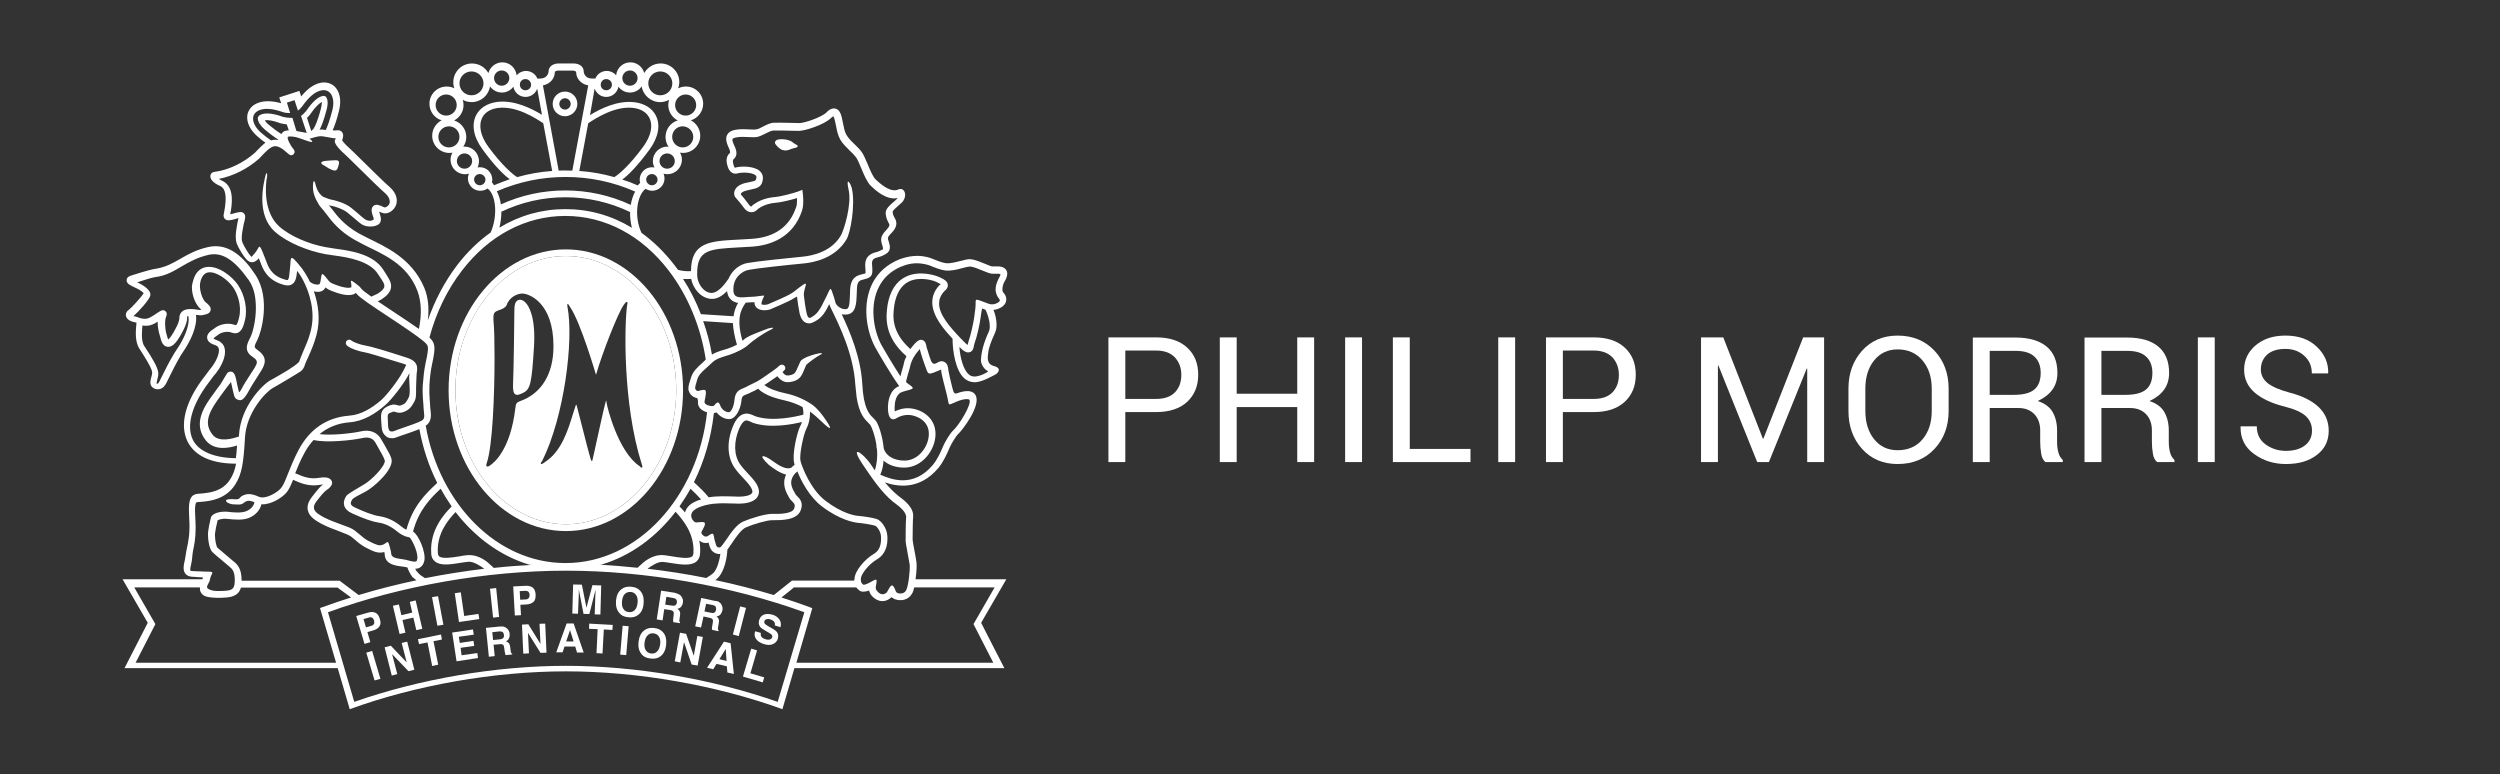 <?xml version="1.0" encoding="UTF-8"?> <!-- Generator: Adobe Illustrator 21.1.0, SVG Export Plug-In . SVG Version: 6.00 Build 0) --> <svg xmlns="http://www.w3.org/2000/svg" xmlns:xlink="http://www.w3.org/1999/xlink" id="Слой_1" x="0px" y="0px" viewBox="0 0 1539.8 476.9" style="enable-background:new 0 0 1539.8 476.9;" xml:space="preserve"><rect x="0" y="0" width="1539.8" height="476.9" fill="#333333" stroke="none"/> <style type="text/css"> .st0{fill:#FFFFFF;} .st1{fill:none;} </style> <g> <path class="st0" d="M317.4,242.9c1.2,0.8,3.1-0.1,5.1-1.1c4.2-2.2,5-5.9,6.4-28.3c1.1-18.3-3.2-25-5.1-27 c-1.1-1.2-2.4-1.9-3.6-1.9l0,0c-3.1,0.2-3.4,3.7-3.4,6.9c0,3.9-0.4,37.2-0.8,45C315.8,240.2,316.3,242.2,317.4,242.9"></path> <path class="st1" d="M487.8,357.6l-11.2,8.9c-11.7-3.5-23.7-6.6-36-9.2c0.7-0.6,1.6-1.3,2.1-1.9c3.6-4.3,5.1-11.8,5.3-16.9 c0.1-0.1,0.1-0.1,0.2-0.2l2.5-3.6c2.4-3.6,5.8-8.6,8.8-9.9c4.6-2,12.9-4.4,16-4.4h0.9c4.6,0,14.3,0.1,16.7-5.9 c2-4.9-0.6-7.4-2.1-8.9c-0.5-0.5-0.9-0.9-1.1-1.3l-0.5-1c-1.6-2.7-4.1-7.1,0.7-12.1c0.1-0.1,0.2-0.1,0.3-0.2 c0.3-0.2,0.5-0.4,0.7-0.7c2.5,6.3,7.5,15.7,15,21.5c11.3,8.6,19.8,9.9,22.1,10.2c3.9,0.3,9.3,1.3,10.8,1.8c1,0.3,3.4,3.3,3.6,6.4 c0.4,5.3-1,9-4.3,10.9c-5.7,3.3-12,10.7-12,15.6c0,0.4,0.1,0.6,0.1,0.9L487.8,357.6 M427.1,340.7c-0.1,1.3-0.5,1.7-0.8,2 c-2,1.7-7.9,0.7-12.2,0c-2.1-0.4-4-0.6-5.6-0.8c-7.2-0.4-12.4,4.6-14.4,6.5c-0.5,0.4-1,0.9-1.4,1.3c-8-0.8-16-1.5-23.8-1.9h1.4 c17.9-5.3,33.7-16.8,45.8-32.6C420.2,319.7,427.9,328.4,427.1,340.7z M348.5,322.9c-37.5,0-68-37.1-68-82.6 c0-45.6,30.5-82.6,68-82.6s68,37,68,82.6C416.5,285.8,386,322.9,348.5,322.9z M304.2,349.8c-0.5-0.5-1-1-1.1-1.1l-0.4-0.3 c-2-1.9-7.3-6.8-14.4-6.5c-1.6,0.1-3.6,0.4-5.6,0.8c-4.3,0.7-10.2,1.6-12.2,0c-0.3-0.3-0.7-0.7-0.8-2c-0.9-12.1,6.6-20.8,10.9-25.3 c12.1,15.7,27.9,27.2,45.7,32.5h1.8C320.2,348.3,312.2,348.9,304.2,349.8z M268.3,298.2c-5.9,5.5-14.2,13.5-18,28 c-0.9-0.4-2-1.1-3.2-2.1c-4.1-3.4-8.6-5.5-13.1-6.2c-4.4-0.6-10.4-3.1-15.1-5.3c-1.6-0.7-2.6-1.5-2.8-2.3s0.3-1.9,0.9-2.8 c0.7-1,4.3-2.8,8.5-5c4.3-2.3,16.7-12.9,15.7-19.5c-0.3-2-1.9-4.7-4.4-9.1l-2-3.4c-2.4-4.4-7-6.2-12.6-4.9 c-5.3,1.2-17.8,2.6-25.4,1.7c5.2-4.3,11.3-6.7,18.5-7.3c8.5-0.6,15.9-5.3,22-10.6c3.6-3.1,11.2-12.6,14.4-18.8 c0.1-0.3,0.3-0.6,0.5-0.9c0,0.5-0.1,1-0.1,1.5l-0.1,1.2c-0.2,3,0.9,10-0.4,12.4c-1.6,3-2,3.8-4.6,4.7c-1,0.4-1.4,0.2-2.2,0 c-1-0.3-2.4-0.8-4.6,0c-6,2.2-5.8,5.3-5.5,9.7l0.2,2.9c0.1,2,0.5,3.5,1.1,4.6c0.3,0.5,1,1.4,2,2.2c2.2,1.4,4.8,1,6.6,0.2 c0.6-0.3,2.7-1,4.8-1.7c2.8-1,6.2-2.1,8.8-3.2c2.2,11.9,5.9,23,11,33.1L268.3,298.2z M220.9,366.4l-11.7-8.8h-60.4 c0-0.1,0-0.2,0-0.3c0-7.5-2.8-9.8-4.9-11.6l-0.6-0.5l-3.9-3.3c-2.2-1.9-4.7-4-5.5-4.7c-0.6-0.7-1.5-4.4-1.5-7.6 c0-0.5,0-1.1,0.1-1.6c0.3-2.4,0.8-4.5,1.2-6.1c0,0,0.2-1,0.3-1.5c0.6-0.4,2.9-1.3,6-0.9c4.9,0.5,9.5,0.9,13.3-0.6 c4-1.6,6.9-4.8,7.7-8.4c5.8,0.4,12.9-4.1,15.5-7.3c1.4-1.7,2.7-4.4,4-7.8l0.4,0.2c4.6,2,9.3,4.1,16.5,2.9c0.6-0.1,1.1-0.2,1.6-0.2 c-1.3,0.8-2.9,2.5-6.9,7.7c-1.8,2.3-2.7,4.5-2.7,6.6c0,0.5,0.1,1.1,0.2,1.6c0.9,4.3,5.5,6.7,8.7,8.5l0.5,0.2 c2.9,1.6,6.5,2.8,9.8,4.1l5.3,2.1c1.9,0.8,3.3,2,4.9,3.4c1.7,1.5,3.6,3.1,6.4,4.6c5,2.7,7.8,3.7,11.1,2.9c0,0,0.2,0,0.4-0.1 c0.2,0.7,0.3,1.8,0.3,2.2c0.7,5.4,6.5,6.2,10.3,6.7l1.7,0.2l1.9,0.4c0.8,2.3,1.9,4.3,3.2,6c0,0,1.4,1.1,2.4,1.9 C244.3,359.9,232.4,363,220.9,366.4z M191.7,80.6l-2.6-8.1c0.7-0.6,1.4-1.4,2-2.2l0.1-0.1l0.1-0.1c3.3-4.8,5.6-6.6,7-7.3 c0,0.2,0.1,0.4,0.1,0.6c0,0.7-0.1,1.7-0.4,2.9c-2.3,8.9-4.1,11.9-4.1,11.9l-0.1,0.1l-0.1,0.2C193.2,79.3,192.6,79.9,191.7,80.6z M300.6,90.2c-4.8-6.6-6.1-13.2-3.6-18c1.7-3.2,5.1-5.2,9.5-5.8c11.4-1.5,23.3,6.3,28,9.4l5.5,29.4l0,0c-7.3,0.5-14.6,1.8-21.6,3.8 l-0.1-0.1C316.1,107.6,309.5,102.3,300.6,90.2z M348,60.5c1.9,0,3.5,1.6,3.5,3.5s-1.6,3.5-3.5,3.5s-3.5-1.6-3.5-3.5 S346.1,60.5,348,60.5z M356.8,105.3l5.5-29.4c4.7-3.1,16.7-10.9,28-9.4c4.4,0.6,7.8,2.6,9.5,5.8c2.6,4.8,1.3,11.3-3.6,18 c-8.8,12.1-15.5,17.4-17.7,18.7l-0.1,0.1C371.4,107.1,364.2,105.8,356.8,105.3L356.8,105.3z M433.5,197.8L433.5,197.8l18,1.2 c0.1,3.6,0.8,8,2.4,13.4c-1.9,1-4,1.9-5.9,2.5c-2.2,0.7-6.2,1.6-9.5,3.6c-1.2-7-3-13.9-5.4-20.6L433.5,197.8z M456.7,246.8 c0.2-2.6,1.1-2.9,2.8-3.6l1.5-0.6l2.3-1.1c3.3-1.6-0.5,0.2,3.6-2c0,0,0,0,0.1,0.1c3.6,4,11.9,6.3,16.5,7.2c4,0.9,7.8,2.4,10.7,4 c0.4,1.4,0.6,3,0.5,4.7c-4.2,1.1-18.9,4.6-29.5,1l-0.9-0.4c-1.8-0.8-4.2-1.9-6.9-0.8c-2.3,0.9-4.3,3.2-5.9,7 c-4.1,9.6-3.8,19.3,0.9,26c1.8,2.6,3.8,4.7,5.6,6.6c2.4,2.6,4.5,4.8,5.2,7.2c0.3,1,0,1.5-0.2,1.8c-1,1.3-4.1,2.1-7.9,2.1l-3.3-0.1 c-4.3-0.1-9.9-0.4-15.4,0.5c-2.7-3.3-5.5-6-7.9-8.2l-1.2-1.1c6.3-12.7,10.6-27.2,12.3-42.6c0.6-0.1,1.2-0.2,1.7-0.4 c0.2,0.3,0.5,0.6,0.5,0.6c1.6,2,4.8,3.8,7.7,3.5C453.4,257.9,456.2,252,456.7,246.8z M177.6,80.3L177.6,80.3 c-1.8,0.1-3.1,0.6-3.9,1.8c-0.1,0.2-0.2,0.3-0.3,0.5c-1.7-1.1-4.3-2.9-7.9-5.9c-1.3-1-1.9-2-2.3-2.6c1.6-0.3,4.5-0.1,9.9,1.9h0.1 h0.1c1.2,0.3,2.3,0.5,3.4,0.6l1.2,3.7C177.8,80.3,177.7,80.3,177.6,80.3z M617.4,178.1c0-1.5,0.5-3.2,1.2-4.5 c0.9-1.4,1.8-3.3,1.8-5.1c0-0.7-0.2-1.5-0.6-2.1c-1.5-2.5-4.8-2.4-7.3-2.3H611c-0.7-0.1-2.4-0.8-4-1.5c-3-1.2-6.3-2.6-8.7-2.9 c-1.9-0.3-4.3,0.4-7,1.1c-2.9,0.7-6.1,1.6-8.7,1.3c-2.4-0.3-5.6-1.6-8.5-2.8c-7.9-3.1-15.2-1.4-20.3,0.5c-7.3,3-12.9,7.9-16.3,14.4 c-6.7,13-3.9,29.7,1.6,39.8c2.3,4.1,10.2,17.6,14.4,23.3c0.1,0.2,0.3,0.3,0.4,0.4c-0.1,0-0.1,0.1-0.1,0.1c-6,2.4-6.9,9.5-6.9,13.5 c0,1.4,0.1,2.4,0.2,2.7c0.3,2.2,1,3.6,2.2,4.1c0.8,0.3,1.7,0.2,2.5-0.3c0,0,3.6-2.6,8.5-2.2c4.1,0.4,11.8,3.3,11.8,11.6 c0,7.8-6.4,16.5-15,16.5c-7.4,0-11.7-3.6-12.8-7.5c-0.7-7.9-3.3-14.7-4.5-16.5c-0.5-0.8-1.2-1.5-1.9-2.2c-2.4-2.3-6-5.7-6.8-20.9 c-0.9-16.8-7.8-32.7-12.7-43.1c1,0.3,2.1,0.3,3.3,0.2c5.6-0.7,5.8-7,6-13l0.1-3c0.2-4.6,1.7-5,4.2-5.6l1.5-0.4c3.2-1,3.8-2.5,3.8-5 c0-0.8,0-1.6-0.1-2.6l-0.1-1.5c0-0.1,0-0.3,0-0.5c0-2.4,1.4-3.1,3.8-3.7l0.5-0.1c1.5-0.4,2.3-0.8,3.7-1.6l0.7-0.4 c1.7-1,2.3-2.4,2.3-3.9c0-1.4-0.5-2.9-0.8-3.9l-0.1-0.3c-0.2-0.6-0.3-1-0.3-1.4c0-0.8,0.5-1.6,2.4-3.5c2.1-2.2,2.8-4.1,2.8-5.7 c0-1.7-0.8-2.9-1.1-3.5l-0.1-0.1c-0.4-0.8-1-1.8-1.1-3.6c0.2-0.9,2.5-2.8,3.6-3.8l2.4-2.2c1.1-1.3,1.7-2.9,1.7-4.3 c0-1.1-0.3-2.1-0.9-2.8c-0.8-1-2.1-1.2-3.2-0.6l0.2-0.1c-4.6,2.2-10-2.1-14.2-6c-1.7-1.6-3.5-5.8-5-9.5c-1.4-3.3-2.6-6.1-3.9-7.8 c-1.1-1.5-2.6-2.9-4-4.3c-2-1.9-4-3.9-5.2-6c-1.1-1.8-1.6-4.7-2.1-7.2c-0.5-2.7-1-5.2-2-6.9c-1-1.6-2.3-2-3.2-2.1 c-2.5-0.2-4.5,1.9-4.9,2.4c-3.1,3.1-13.7,6.6-16.6,6.6l-5.2-0.1c-4-0.1-8.5-0.2-10.7-0.1c-2.3,0.1-4.5,1.3-6.7,2.4 c-1.5,0.8-3,1.6-4.2,1.7c-1.1,0.2-2.6,0.1-4.3,0c-2.5-0.1-5.6-0.3-8.8,0.3c-2.3,0.5-3.9,1.5-4.7,3c-1.3,2.4-0.2,5.2,0.3,6.5 l0.5,1.2c0.9,1.9,1.3,3.1,0.8,3.6c-3,2.5-1.8,6.6-1.4,7.9c0.4,1.4,1.2,3.4,3,4.3c1.1,0.6,2.4,0.6,3.8,0.1l-0.2,0.1 c2.7-0.7,8.5-0.5,10.6,1.2c0.6,0.5,0.6,0.8,0.6,1.1c-0.1,2.2-0.4,2.4-3.9,3.1l-3.3,0.7c-4.1,1.1-5.6,3.1-6.2,4.6 c-0.5,1.3-0.4,2.8,0.2,3.8l0.9,1.1c0.9,1.1,2.5,2.8,4.3,5.3c1.9,2.7,3.8,3.2,5.1,3.1c1.6,0,2.9-0.9,3.7-1.9c4.2-3.1,8.7-3.7,11.8-4 c2.6-0.2,8.6-1.6,12.4-2.8c0,0.4,0,0.8,0,1.3c0,1.5-0.1,3-0.4,3.9l-0.2,0.5c-3.9,11.8-13,18.4-27,19.4l-8.7,0.5 c-17.4,0.9-29,1.6-29,19.4l0,0c-2.8,0.2-5.4-0.1-7.7-0.7l-0.2,0.1c-0.7-1-1.5-2-2.2-3c-6.1-7.9-12.9-14.6-20.4-20 c-4.8-10.4-2.7-23.1,2.5-27.1c1.2,0.7,2.6,1.2,4.1,1.2c4.2,0,7.6-3.4,7.6-7.6c0-1-0.2-2-0.6-2.9c0.8,0.2,1.6,0.3,2.4,0.3 c4.9,0,8.9-4,8.9-8.9c0-1.6-0.4-3.1-1.2-4.4c0.6,0.1,1.2,0.2,1.9,0.2c5.9,0,10.6-4.8,10.6-10.6c0-4.1-2.4-7.7-5.8-9.5 c4.4-1.3,7.6-5.4,7.6-10.2c0-5.9-4.8-10.6-10.6-10.6c-1.7,0-3.3,0.4-4.8,1.1c0.4-1.2,0.7-2.5,0.7-3.8c0-6.3-5.1-11.5-11.5-11.5 c-4.3,0-8.1,2.4-10.1,5.9c-1-3.8-4.5-6.6-8.5-6.6c-4.6,0-8.4,3.5-8.8,8c-1.4-1.7-3.5-2.7-5.8-2.7c-3.1,0-5.9,1.9-7,4.7h-2 c-4.4,0-5.2-3.5-5.2-4.5c0-2.8-2.6-4.8-6.2-4.8h-9.2c-3.6,0-6.2,2-6.2,4.8c0,1-0.9,4.5-5.2,4.5H331c-1.1-2.7-3.8-4.7-7-4.7 c-2.3,0-4.4,1-5.8,2.7c-0.5-4.5-4.2-8-8.8-8c-4.1,0-7.5,2.8-8.6,6.6c-2-3.5-5.7-5.9-10.1-5.9c-6.4,0-11.5,5.2-11.5,11.5 c0,1.4,0.2,2.7,0.7,3.8c-1.4-0.7-3-1.1-4.8-1.1c-5.9,0-10.6,4.8-10.6,10.6c0,4.8,3.2,8.9,7.5,10.2c-3.4,1.8-5.8,5.3-5.8,9.5 c0,5.9,4.8,10.6,10.6,10.6c0.6,0,1.3-0.1,1.9-0.2c-0.8,1.3-1.2,2.8-1.2,4.4c0,4.9,4,8.9,8.9,8.9c0.8,0,1.6-0.1,2.4-0.3 c-0.4,0.9-0.6,1.9-0.6,2.9c0,4.2,3.4,7.6,7.6,7.6c1.6,0,3.2-0.5,4.5-1.4c5.4,4,6.3,17.2,1.9,27.1c-7.6,5.4-14.5,12.1-20.7,20.2 c-7.6,10-13.7,21.6-18,33.9c0.9-7.6,0.2-14.3-2.2-20c-7.7-18.3-24.1-25.3-35-30.7l-5.6-2.9c-8.8-5.1-13.1-10.7-15.9-14.4l-2-2.5 c-0.1-0.1-0.1-0.2-0.2-0.3c0.2,0,0.5,0.1,0.7,0.2c3.2,0.5,8,2.2,10.5,4.2l3.4,2.8c2.9,2.5,4.9,4.2,6,4.8c3,1.7,8.1,1.4,10.2-0.4 c0.9-0.8,1.2-1.9,1.2-2.9c0-1.4-0.5-2.8-0.7-3.5c-0.2-0.5-0.3-0.9-0.4-1.3c0.2,0.1,0.3,0.1,0.4,0.2l1.8,0.7 c3.2,0.9,6.2-1.2,7.7-3.8c1.8-3,1.5-8.1-3.6-12.4c-2.6-2.2-10-9.5-15.9-15.3c-4.7-4.6-8.4-8.3-9.6-9.3c-1.1-0.9-2.9-2.9-3.6-4 c0.6-1.6,1.1-3.5,0-5s-3-1.2-4-1.1c0,0-0.5,0-0.6,0.1c-0.1,0-0.2-0.1-0.2-0.1c-0.2,0-0.3-0.1-0.5-0.1l-0.2,0.1c0,0-0.2-0.1-0.3-0.1 c1.2-2.7,2.6-6.6,3.9-12c1.5-6,0.7-11.2-2.3-14.5c-2.1-2.3-5.3-3.3-8.6-2.8c-5.3,0.9-9.6,5-12.4,8.5l-1.1-3.4l-2.2,0.7L172,60.1 l1.2,3.6c-4.3-1.2-10.5-2.2-15.5,0.3c-3,1.5-5,4.2-5.4,7.3c-0.5,4.4,1.9,9.1,6.6,13.1c1.7,1.5,3.3,2.7,4.6,3.6 c-0.3,0.2-0.5,0.4-0.8,0.6c-1.4,1.2-2.8,2.6-4,3.8l-1.6,1.7c-7.1,6.3-16.3,10.8-25.2,11.9c-1.2,0.1-2.1,1-2.3,2.2 c-0.4,2.2,1.9,4.7,5.7,6.3c3.8,1.6,4.6,6.6,2.7,16.6l-0.1,0.4c-0.2,0.9-0.5,2.4,0.7,3.5c1.3,1.2,3.1,0.9,6.4,0l0.6-0.2 c0.4-0.1,0.9-0.3,1.3-0.4c-0.1,0.5-0.3,1.3-0.4,1.8l-0.2,1l-0.2,1c-0.4,2.3-0.9,5.1-0.9,7.8c0,1.5,0.2,2.9,0.6,4.1 c1.3,3.2,4.4,8.2,6.2,10c1.1,1.1,2.3,1.6,3.5,1.5c1.7-0.1,3-1.4,3.8-2.3l0.1-0.1c0.2,0.5,0.5,1.1,0.9,2.2l0.1,0.2 c1.2,3.5,3.8,10.8,13.6,13.7c1.8,0.6,3.8,1,5.7,0c1.3-0.7,2.2-2.1,2.7-4.2c0.3-1,0.3-2.2,0.5-3.2c0-0.3,0-0.6,0.1-0.9 c0.2,0.2,0.4,0.4,0.6,0.7c3.6,4.8,8.9,15.6,8.9,27.4c0,3-0.4,6.1-1.2,9.2c-1.3,5-3,8.7-4.4,11.9c-1.1,2.4-1.8,4.6-2.7,6.8 c-3,3.1-10.2,7.1-14.9,9.8l-2.9,1.6c-4.6,2.6-18.2,16-19.2,33.7c0,0.3,0,0.6-0.1,0.9c-8.1,2.7-13.4,2.4-16.2-1.2 c-6.1-7.6-1.5-15.1,5.2-24.2l2.1-2.9l2.1-2.8c0,0,1.8-2.3,2-2.5c0.1,0.5,0.2,0.9,0.3,1.5l0.8,3.6l0.7,2.8c0.5,2.5,2.1,3,2.8,3.1 c0.9,0.1,2.5,1.7,6.6-6c0.9-1.7,2.6-4.5,4.5-7.4l3.1-4.9c3.3-5.4,2.5-9-2.7-12.6c-2-1.4-1.9-2.1-0.1-5.6l0.5-1.1 c1.7-3.2,8.3-24.4-1.4-39.3c-6.8-10.4-16.3-20.2-29.3-17.2c-7.4,1.7-12.3,4.5-17,7.2s-9,5.2-15.5,6.2c-4.1,0.6-14,3.9-14.4,4 c-1.3,0.4-3.1,1-3.2,2.9c0,0.1,0,0.1,0,0.2c0,2.1,2.3,3.1,5.1,4.4c3.3,1.5,4.7,2.7,5.4,3.5c-1.5,2.5-7.8,9.3-9.1,10.2 c-1.2,0.7-1.9,1.9-1.9,3.2c0,0.2,0,0.4,0.1,0.6c0.4,2.1,2.6,3.5,6.4,4.1c0,0,0,0,0.1,0l-0.1,0.7c-0.4,4.4-1,10.9,1.8,15.3l0.6,0.9 c2.3,3.6,7.1,11,7.3,13.6c0.1,0.9-0.2,2-0.5,3.1c-0.5,1.9-1,3.8,0,5.5c0.4,0.6,1.2,1.4,2.6,1.8c4.5,1,6.2-2.6,7.5-5.4l0.8-1.6 c1.8-3.7,4.3-8.7,7.3-13.8l2-3c3.5-5.3,8.3-14.4,7.3-21.8c0.7,0,1.3,0,1.5,0.1c0.8,0.1,1.8,0.2,2.6,0l0.8-0.2 c1.5-0.3,3.6-0.7,4.1-2.7s-1.2-3.6-2.9-4.9c-2.2-1.7-4.6-8.6-3.3-13.1c0.9-3.2,2.5-5,4.7-5.4c4.7-0.8,11.9,4.2,15.4,9.2 c2.9,4.3,4.2,9.5,4.2,13.8c0,1.5-0.1,2.9-0.4,4.2c-1,4.8-2,5.3-2,5.3c-0.2,0-0.9-0.2-1.2-0.3l-1.6-0.4c-3.3-0.6-7.3,0.3-9.9,2.2 l-0.8,0.6c-2,1.3-4.7,3.2-4.3,5.9c0.3,2.5,3,3.7,5,4.3c1.5,0.5,1.9,1.4,2.1,2c0.9,3.2-2.2,9-4.6,11.9l-1.2,1.5L126,232 c-11.8,15.1-15.6,29.7-10.5,40c3.1,6.3,10.8,13.7,29.9,13.7c-0.8,4.2-1.9,6.9-3.6,9.6c-4.7,7.5-12.6,8.2-16.8,8.7l-1.4,0.1 l-1.1,0.1c-1.2,0.1-3,0.2-4.3,1.7c-1.7,1.9-2.1,5.4-1.7,12.7c0.7,9.7-0.5,15-1.3,18.8c-0.3,1.5-0.7,3.2-0.8,4.5 c-0.1,0.9-0.4,2.3-0.6,3.4c-0.4,1.5-0.7,3.1-0.7,4.6c0,1.2,0.2,2.3,0.9,3.3c0.8,1.2,2.1,1.9,3.9,2.1l4.4,0.3c0.9,0,2.1,0.1,2.8,0.2 c0,0.1-0.1,0.1-0.1,0.1c-0.1,0.3-0.2,0.7-0.4,1H75.5c0,0,14.4,25,15.5,26.8c-1,1.9-14.3,27.9-14.3,27.9H208l7.4,25.3 c40.6-14.8,89.1-23.3,133.1-23.3h0.2c44,0,92.5,8.5,133.2,23.3l7.4-25.3h129.3c0,0-13.4-26-14.3-27.9c1-1.8,15.5-26.8,15.5-26.8 h-55.9c0.6-4.1,0.8-8.4,0.6-10.2c-0.1-1.5-0.7-4.2-1.2-7.1c-0.6-2.9-1.2-6.4-1.2-7.4c0-2.8,0.1-11.7,0.3-13.6 c0.7-5.8-5.6-10.5-8.6-12.7l-1-0.8c-2.7-2.2-5.4-5.1-7.8-7.9c7.5,2.6,21.2,5.1,33-8.9c3.2-3.9,5.4-9,6.7-12l0.2-0.5 c1.2-2.7,4.1-7.3,5-8.1c2.8-2.5,14.7-18,10.9-24.3c-2.5-4.2-9.3-1.8-11.6-1c-1.3,0.4-1.9-0.4-2.7-3.7c-0.7-2.7-2.3-9.6-2.4-10.6 v-0.2c-0.1-1.3-0.4-3.9-2.5-4.9c-1.3-0.7-2.8-0.5-4.5,0.6c-0.8,0.5-1.5,0.7-2.1,0.5c-0.7-0.2-1.2-1-1.5-1.6 c-0.6-1.4-1.6-4.7-2.2-6.7l-0.5-1.5l-0.2-1c-0.3-1.4-0.7-3.3-2.6-3.8c-1.8-0.5-3.3,0.9-4.6,2.3c-1,1.1-1.9,2.2-2.7,3.3 c-12.1-10.8-10.7-20.8-9.9-26.9c1.2-7.4,4.3-12.4,9-14.7c7-3.4,15.7-0.4,16.8,0.2l1,0.5c0.5,0.2,1.3,0.7,1.8,1 c-0.1,0.1-0.3,0.3-0.6,0.5l-0.2,0.1l-0.2,0.2c-3,3.3-4.2,6.8-4.2,10.3c0,8.4,7.1,16.7,12.5,22.4v0.1c0,7.7,1.9,19.5,7.1,24.2 c2.1,1.9,4.7,2.7,7.4,2.5c4.5-0.4,10.9-4.3,12-4.8s4.3-3.7-0.9-5.1c-5.2-1.4-3.8-6.1-3.6-8.4c0.3-3.1,1.8-6.9,4.1-12 c0.7-1.5,1-3.3,1-5.1c0-3.3-0.9-6.7-1.9-9.1c0.9-0.1,1.7-0.3,2.7-0.6c2.7-1,4.5-2.6,5-4.6c0.1-0.4,0.2-0.9,0.2-1.3 c0-1.3-0.5-2.6-1.5-3.9C617.7,180.3,617.4,179.2,617.4,178.1z"></path> <polyline class="st0" points="234.3,418.1 230.7,419.1 225.6,402 229.2,400.9 234.3,418.1 "></polyline> <polyline class="st0" points="236.9,398.7 240.7,397.7 250.5,408 247.4,396 250.8,395.2 255.2,412.5 251.6,413.4 241.5,402.9 244.7,415.2 241.3,416.1 236.9,398.7 "></polyline> <polyline class="st0" points="271.6,390.8 272.2,393.9 267,394.9 269.9,409.4 266.2,410.2 263.3,395.7 258.1,396.7 257.4,393.7 271.6,390.8 "></polyline> <polyline class="st0" points="291.8,390.9 282.6,392.2 283.2,396 291.6,394.7 292.1,397.8 283.7,399 284.3,403.6 294,402.2 294.4,405.3 281.2,407.3 278.5,389.6 291.3,387.7 291.8,390.9 "></polyline> <path class="st0" d="M303.2,389.4l0.5,4.8l4-0.4c0.8-0.1,1.4-0.2,1.8-0.5c0.7-0.4,1-1.1,0.9-2.1c-0.1-1.1-0.5-1.8-1.2-2.1 c-0.4-0.2-1-0.2-1.7-0.2L303.2,389.4 M310.6,386.1c0.7,0.2,1.3,0.6,1.8,1.1c0.4,0.4,0.8,0.9,1,1.4c0.3,0.6,0.5,1.2,0.5,1.9 c0.1,0.9,0,1.7-0.4,2.6c-0.3,0.9-1,1.5-1.9,1.9c0.8,0.3,1.5,0.7,1.9,1.2c0.4,0.6,0.7,1.5,0.8,2.7l0.1,1.2c0.1,0.8,0.2,1.4,0.3,1.7 c0.1,0.4,0.4,0.8,0.8,0.9v0.4l-4.1,0.4c-0.1-0.4-0.3-0.7-0.3-1c-0.1-0.5-0.2-1-0.3-1.5l-0.2-1.7c-0.1-1.1-0.4-1.9-0.8-2.2 c-0.4-0.3-1.2-0.5-2.2-0.3l-3.6,0.3l0.7,7l-3.6,0.4l-1.8-17.8l8.5-0.8C309,385.8,309.9,385.8,310.6,386.1z"></path> <polyline class="st0" points="321.5,384.7 325.4,384.5 332.9,396.6 332.3,384.2 335.8,384.1 336.6,402 332.9,402.1 325.2,389.8 325.8,402.4 322.3,402.6 321.5,384.7 "></polyline> <path class="st0" d="M348.7,395.1h4.6l-2.2-7L348.7,395.1 M349,384h4.3l6.2,17.9h-4.1l-1.1-3.7h-6.6l-1.2,3.6h-3.9L349,384z"></path> <polyline class="st0" points="377.4,384.9 377.2,388 371.9,387.7 371.1,402.5 367.4,402.3 368.1,387.5 362.8,387.3 362.9,384.1 377.4,384.9 "></polyline> <polyline class="st0" points="385.7,403.5 382,403.2 383.5,385.4 387.2,385.7 385.7,403.5 "></polyline> <path class="st0" d="M404.7,401.3c1-1,1.6-2.4,1.9-4.4c0.3-1.9,0-3.5-0.7-4.7s-1.8-1.9-3.3-2.1c-1.4-0.2-2.7,0.2-3.7,1.2 s-1.6,2.4-1.9,4.4s0,3.6,0.7,4.7c0.7,1.2,1.8,1.9,3.3,2.1S403.7,402.3,404.7,401.3 M406.7,404.3c-1.5,1.2-3.5,1.6-6.1,1.3 c-2.5-0.3-4.4-1.2-5.5-2.8c-1.6-1.9-2.2-4.5-1.8-7.6c0.4-3.2,1.6-5.6,3.6-7c1.5-1.2,3.5-1.7,6.1-1.4c2.5,0.3,4.4,1.3,5.5,2.8 c1.6,1.8,2.1,4.4,1.8,7.7C409.9,400.5,408.7,402.9,406.7,404.3z"></path> <polyline class="st0" points="418.8,389.7 422.6,390.4 427.3,403.9 429.5,391.7 432.9,392.3 429.7,409.9 426,409.3 421.3,395.5 419,408 415.6,407.3 418.8,389.7 "></polyline> <path class="st0" d="M443.1,406l4.4,1.1l-0.5-7.4L443.1,406 M445.9,395.2l4.1,1l2,18.9l-4-0.9l-0.3-3.8l-6.4-1.5l-2,3.3l-3.8-0.9 L445.9,395.2z"></path> <polyline class="st0" points="462.7,399.5 466.3,400.6 462.2,414.7 470.7,417.2 469.8,420.3 457.6,416.7 462.7,399.5 "></polyline> <path class="st0" d="M229.1,380.4c-0.6-0.3-1.3-0.3-2,0l-3.2,0.9l1.5,5.1l3.2-0.9c0.8-0.2,1.4-0.6,1.7-1.2c0.3-0.5,0.3-1.2,0.1-2.1 C230.1,381.3,229.7,380.7,229.1,380.4 M233.7,385.8c-0.7,1.1-2,2-3.9,2.5l-3.5,1l1.8,6.2l-3.6,1.1l-5.1-17.2l7.4-2.1 c1.7-0.5,3.2-0.5,4.4,0.1c1.3,0.6,2.2,1.8,2.7,3.7C234.6,383.1,234.5,384.7,233.7,385.8z"></path> <polyline class="st0" points="246.1,390.5 242,373.1 245.7,372.3 247.2,378.9 253.9,377.3 252.4,370.7 256,369.8 260.1,387.3 256.4,388.1 254.6,380.4 247.9,381.9 249.7,389.7 246.1,390.5 "></polyline> <polyline class="st0" points="273.1,384.8 269.4,385.4 266.1,367.8 269.8,367.2 273.1,384.8 "></polyline> <polyline class="st0" points="280.1,365.4 283.8,364.8 285.9,379.4 294.7,378.1 295.2,381.3 282.7,383.1 280.1,365.4 "></polyline> <polyline class="st0" points="307.4,380 303.7,380.4 301.8,362.6 305.6,362.2 307.4,380 "></polyline> <path class="st0" d="M325.4,364.4c-0.5-0.4-1.2-0.5-2-0.5l-3.3,0.2l0.3,5.3l3.3-0.2c0.9,0,1.5-0.3,1.9-0.8c0.4-0.4,0.6-1.1,0.6-2.1 C326.1,365.4,325.8,364.8,325.4,364.4 M328.6,370.7c-1,0.9-2.5,1.5-4.4,1.6l-3.7,0.2l0.4,6.4l-3.8,0.2l-1-17.9l7.7-0.4 c1.7-0.1,3.2,0.3,4.3,1.1c1.1,0.9,1.7,2.3,1.8,4.2C330,368.2,329.6,369.8,328.6,370.7z"></path> <path class="st0" d="M364.9,360.4l5.4,0.2l-0.5,17.9l-3.5-0.1l0.4-12.1c0-0.3,0-0.8,0.1-1.5c0-0.6,0-1.1,0-1.5l-3.8,14.9l-3.6-0.1 l-2.9-15.1c0,0.3,0,0.8,0,1.4s0,1.1,0,1.5L356,378l-3.5-0.1L353,360l5.4,0.1l2.8,14.2L364.9,360.4"></path> <path class="st0" d="M391,375.7c1-1,1.5-2.5,1.7-4.5s-0.1-3.6-0.9-4.7s-1.9-1.8-3.3-1.9c-1.5-0.1-2.7,0.3-3.7,1.3s-1.5,2.5-1.7,4.5 s0.1,3.6,0.9,4.7c0.8,1.2,1.9,1.8,3.4,1.9C388.9,377.2,390.1,376.7,391,375.7 M393.1,378.7c-1.5,1.2-3.5,1.8-6,1.5 c-2.6-0.2-4.4-1.1-5.6-2.6c-1.7-1.9-2.3-4.4-2.1-7.6c0.3-3.3,1.4-5.6,3.4-7.1c1.5-1.2,3.5-1.8,6-1.5c2.5,0.2,4.4,1.1,5.6,2.6 c1.6,1.8,2.3,4.3,2,7.6C396.2,374.8,395.1,377.2,393.1,378.7z"></path> <path class="st0" d="M410.4,367.6l-0.7,4.8l4,0.6c0.8,0.1,1.4,0.1,1.8,0c0.8-0.2,1.2-0.8,1.4-1.8c0.1-1.1-0.1-1.8-0.7-2.3 c-0.4-0.3-0.9-0.5-1.7-0.6L410.4,367.6 M418.4,366.2c0.6,0.3,1.1,0.9,1.5,1.5c0.3,0.5,0.5,1.1,0.7,1.6c0.1,0.6,0.1,1.2,0,1.9 c-0.1,0.9-0.5,1.6-1,2.4c-0.6,0.7-1.3,1.2-2.4,1.4c0.8,0.5,1.3,1,1.5,1.7c0.3,0.6,0.3,1.6,0.1,2.8l-0.2,1.2 c-0.1,0.8-0.2,1.4-0.2,1.6c0,0.5,0.2,0.9,0.5,1.1l-0.1,0.4l-4.1-0.6c-0.1-0.4-0.1-0.7-0.1-1c0-0.5,0-1,0.1-1.5l0.2-1.7 c0.2-1.1,0.1-1.9-0.2-2.4c-0.3-0.4-1-0.7-2-0.9l-3.6-0.5l-1,6.9l-3.6-0.6l2.7-17.7l8.4,1.3C416.9,365.5,417.8,365.8,418.4,366.2z"></path> <path class="st0" d="M434.9,371.9l-1,4.7l3.9,0.8c0.8,0.2,1.4,0.2,1.8,0.1c0.7-0.2,1.2-0.8,1.4-1.8c0.2-1.1,0-1.8-0.5-2.4 c-0.3-0.3-0.9-0.5-1.6-0.7L434.9,371.9 M443,370.9c0.6,0.4,1.1,0.9,1.4,1.6c0.3,0.5,0.5,1.1,0.6,1.7s0.1,1.2-0.1,1.9 c-0.2,0.8-0.6,1.6-1.1,2.3c-0.6,0.7-1.4,1.1-2.5,1.3c0.7,0.5,1.2,1.1,1.4,1.8c0.2,0.7,0.2,1.6-0.1,2.9l-0.2,1.2 c-0.2,0.8-0.2,1.3-0.2,1.7c0,0.5,0.2,0.8,0.4,1.1l-0.1,0.4l-4-0.9c0-0.4,0-0.7,0-1c0-0.5,0.1-1,0.2-1.5l0.3-1.6 c0.2-1.1,0.2-1.9-0.1-2.3c-0.3-0.5-0.9-0.8-2-1l-3.6-0.8l-1.5,6.8l-3.6-0.7l3.7-17.5l8.4,1.8C441.6,370.1,442.5,370.5,443,370.9z"></path> <polyline class="st0" points="455,391.8 451.4,390.8 455.9,373.5 459.5,374.4 455,391.8 "></polyline> <path class="st0" d="M468.6,389.8c-0.1,0.8-0.1,1.5,0.1,1.9c0.4,0.9,1.2,1.5,2.7,2c0.8,0.2,1.5,0.4,2.1,0.3 c1.1-0.1,1.8-0.6,2.1-1.5c0.2-0.5,0.1-1.1-0.3-1.5c-0.4-0.5-1.1-1-2.1-1.5l-1.7-1c-1.7-0.9-2.8-1.7-3.3-2.4 c-0.9-1.2-1.1-2.6-0.6-4.2s1.4-2.7,2.8-3.3c1.4-0.6,3.3-0.6,5.4,0c1.8,0.5,3.2,1.5,4.2,2.9s1.2,3,0.7,4.8l-3.5-1.1 c0.3-1,0-1.9-0.7-2.6c-0.5-0.4-1.1-0.8-2-1.1c-0.9-0.3-1.7-0.3-2.4-0.1c-0.7,0.2-1.1,0.6-1.3,1.3c-0.2,0.6,0,1.2,0.4,1.6 c0.3,0.3,1,0.8,2,1.4l2.8,1.6c1.2,0.7,2.1,1.4,2.6,2.1c0.8,1.1,0.9,2.4,0.5,4c-0.5,1.5-1.5,2.7-3,3.3c-1.5,0.7-3.4,0.7-5.6,0 s-3.8-1.7-4.8-3.1s-1.2-3-0.6-4.8L468.6,389.8"></path> <path class="st0" d="M348.5,157.7c37.5,0,68,37,68,82.6c0,45.5-30.5,82.6-68,82.6s-68-37.1-68-82.6S311,157.7,348.5,157.7 M348.5,327.1L348.5,327.1L348.5,327.1L348.5,327.1c39.9,0,72.2-38.9,72.2-86.7s-32.4-86.8-72.2-86.8l0,0l0,0 c-39.8,0-72.2,38.9-72.2,86.8C276.3,288.1,308.7,327.1,348.5,327.1z"></path> <g> <path class="st1" d="M323.6,55.6c1.9,0,3.5-1.5,3.5-3.4s-1.5-3.5-3.5-3.5c-1.9,0-3.4,1.5-3.4,3.5C320.1,54,321.7,55.6,323.6,55.6z "></path> <path class="st1" d="M344.3,105.1c1.4-0.1,2.8-0.1,4.1-0.1c1.4,0,2.9,0.1,4.3,0.1l0,0l9.8-52.5c-5.1-0.8-7.4-4.9-7.4-7.9 c0-1-1.3-1.2-2-1.2h-9.2c-0.8,0-2,0.2-2,1.2c0,2.9-2.3,6.9-7.2,7.8L344.3,105.1L344.3,105.1z M340.3,64c0-4.2,3.4-7.6,7.6-7.6 s7.6,3.4,7.6,7.6s-3.4,7.6-7.6,7.6C343.7,71.6,340.3,68.2,340.3,64z"></path> <path class="st1" d="M309,52.8c2.6,0,4.7-2.1,4.7-4.7c0-2.6-2.1-4.7-4.7-4.7s-4.7,2.1-4.7,4.7S306.4,52.8,309,52.8z"></path> <path class="st1" d="M340.1,105.3l-5.5-29.4c-4.7-3.1-16.7-10.9-28-9.4c-4.4,0.6-7.8,2.6-9.5,5.8c-2.6,4.8-1.3,11.3,3.6,18 c8.8,12.1,15.5,17.4,17.7,18.7l0.1,0.1C325.6,107.1,332.8,105.8,340.1,105.3L340.1,105.3z"></path> <path class="st1" d="M290.4,58.7c4,0,7.4-3.3,7.4-7.4c0-4-3.3-7.3-7.4-7.3s-7.4,3.3-7.4,7.3C283,55.4,286.3,58.7,290.4,58.7z"></path> <path class="st1" d="M317.3,251.1c0.1-1.4,0.3-3,2.1-3.7l0.4-0.2c13.5-4.8,20.9-16.8,20.9-34c0-26.9-15.2-32.4-19.2-32.4 c-2.8,0-7.9,1.9-9.7,7.2c-0.9,1.8-2.9,2.5-4.9,3.1l-0.2,0.1c-2,0.8-3,1.3-3,4.5c0,0.7,0,1.4,0.1,2.4c0.4,4.1,0.6,12.3,0.6,22.1 c0,22.8-1.3,54.6-4.8,65c-0.1,0.2-0.3,0.8-0.3,1.3c0,0.3,0.1,0.6,0.3,0.7c0.4,0.3,0.9,0.2,1.7-0.3c3-1.9,12.9-10,15.8-35.3 L317.3,251.1z"></path> <path class="st1" d="M351.4,64c0-1.9-1.6-3.5-3.5-3.5s-3.5,1.6-3.5,3.5s1.6,3.5,3.5,3.5S351.4,65.9,351.4,64z"></path> <path class="st1" d="M295.5,107.2c-1.9,0-3.5,1.6-3.5,3.4c0,1.9,1.5,3.5,3.5,3.5c1.9,0,3.5-1.6,3.5-3.5S297.4,107.2,295.5,107.2z"></path> <path class="st1" d="M313.6,110.3c-3.6-2.6-9.3-8.4-16.5-18.2c-5.6-7.7-7-15.4-3.8-21.3c2.3-4.3,6.8-7.1,12.7-7.9 c10.7-1.4,21.4,4,27.7,7.9l-2.9-15.9h-0.1c-1.1,2.9-3.8,4.9-7.1,4.9c-3.7,0-6.9-2.8-7.5-6.3c-1.6,2.2-4.2,3.6-7.1,3.6 c-3,0-5.7-1.5-7.3-3.8c-0.9,5.5-5.6,9.7-11.3,9.7c-2,0-3.8-0.5-5.5-1.4c0.3,1,0.5,2.1,0.5,3.2c0,4.1-2.4,7.7-5.8,9.5 c4.4,1.3,7.5,5.4,7.5,10.2c0,2.2-0.7,4.3-1.9,6c0.3,0,0.5-0.1,0.8-0.1c4.9,0,8.9,4,8.9,8.9c0,1.4-0.3,2.8-0.9,4 c0.5-0.1,1-0.2,1.5-0.2c4.2,0,7.6,3.4,7.6,7.6c0,0.6-0.1,1.2-0.2,1.7c0.3,0.4,0.8,1,1.3,1.8c3.1-1.4,6.3-2.6,9.5-3.6L313.6,110.3z "></path> <path class="st1" d="M333.2,285.7c0.2,0.2,0.6,0.3,3-1.5c9.7-6.6,13.7-19.4,16.8-29.6l1.7-5.2c0,0,0.1-0.2,0.2-0.3 c0.1,0.1,0.2,0.4,0.4,1.1c0.2,0.7,1.5,5.7,3,11.6c2.1,8.4,4.8,18.8,5.3,20.3c0.5,1.6,0.6,1.8,0.9,1.8s0.4-0.3,0.5-0.9l0.2-0.9 c0.2-0.6,0.8-3.7,1.8-8.1c2-9.4,5.1-23.5,6.2-27.1c0,0,0.1-0.1,0.1-0.2c0,0.1,0.3,0.3,0.3,1.3c0.2,2.2,7,30.2,20.3,39.1l0.1,0.1 c0.5,0.5,1,1,1.4,0.8c0.3-0.2,0.3-0.6-0.1-2c-12-37.7-10.6-87-9.1-97.6l0.1-0.6c0.2-1,0.3-1.6-0.1-1.8c-0.3-0.1-0.8,0.1-2.1,1.9 c-3.7,5.3-13.5,30.3-16.7,42c-0.1,0.2-0.2,0.6-0.3,0.8c-0.1-0.1-0.2-0.2-0.3-0.8c-0.1-0.3-9.2-31.3-15.6-40.7l-0.3-0.5 c-0.6-1.1-0.9-1.5-1.3-1.4c-0.3,0.1-0.3,0.5-0.1,1.6c4,20.7-2,67.5-15.5,94.7C333.2,284.8,332.9,285.4,333.2,285.7z"></path> <path class="st1" d="M281.2,64.7c0-3.6-2.9-6.5-6.5-6.5s-6.5,2.9-6.5,6.5s2.9,6.5,6.5,6.5C278.3,71.2,281.2,68.3,281.2,64.7z"></path> <path class="st1" d="M348.3,121.5c-13.8,0-27,3-39.4,8.9c0,3.2-0.4,6.5-1.2,9.8c12.4-7.4,26.2-11.4,40.6-11.4 c14.5,0,28.5,4,41,11.5c-0.8-3.2-1.2-6.5-1.1-9.7C375.6,124.6,362.2,121.5,348.3,121.5z"></path> <path class="st1" d="M286.1,94.5c-2.6,0-4.7,2.1-4.7,4.7s2.1,4.7,4.7,4.7s4.7-2.1,4.7-4.7C290.8,96.6,288.7,94.5,286.1,94.5z"></path> <path class="st1" d="M276.5,77.9c-3.6,0-6.5,2.9-6.5,6.5s2.9,6.5,6.5,6.5s6.5-2.9,6.5-6.5S280.1,77.9,276.5,77.9z"></path> <path class="st1" d="M396.3,90.2c4.8-6.6,6.1-13.2,3.6-18c-1.7-3.2-5.1-5.2-9.5-5.8c-11.4-1.5-23.3,6.3-28,9.4l-5.5,29.4l0,0 c7.4,0.5,14.6,1.8,21.7,3.8l0.1-0.1C380.8,107.7,387.5,102.3,396.3,90.2z"></path> <path class="st1" d="M348.4,109.1c-14.7,0-28.9,2.9-42.3,8.8c1.2,2.3,2.1,5,2.5,8.1c12.5-5.7,25.9-8.6,39.7-8.6 c14,0,27.6,3,40.3,8.9c0.5-3,1.4-5.8,2.7-8.1C377.7,112.1,363.3,109.1,348.4,109.1z"></path> <path class="st1" d="M433.2,197.8c2.3,6.7,4.1,13.6,5.4,20.6c3.3-2,7.3-2.9,9.5-3.6c1.8-0.6,3.9-1.5,5.9-2.5 c-1.7-5.4-2.4-9.8-2.4-13.4L433.2,197.8z"></path> <path class="st1" d="M401.5,107.2c-1.9,0-3.5,1.6-3.5,3.4c0,1.9,1.6,3.5,3.5,3.5s3.5-1.6,3.5-3.5S403.4,107.2,401.5,107.2z"></path> <path class="st1" d="M451.8,194.7c0.5-3.6,1.7-6.2,2.8-8.2c-1.6-0.2-3.1-0.8-4.3-2c-1.4-1.3-2.3-3-2.5-5.3 c-2.7,2.9-5.9,4.9-9.5,4.8c-6.4-0.2-11.3-6.2-12.6-12.3c-1.8,0.1-3.4,0.1-5.1-0.1c4.3,6.8,8,14.1,11,21.7L451.8,194.7z"></path> <path class="st1" d="M438.4,179.9c4.2,0.1,8.6-6,10.5-8.7c2.1-5.3,6.8-8.8,11.5-9.7c5.4-1.1,25.3-3.2,33.9-3.9 c6.3-0.6,17.8-3,23.7-12.9c2.1-3.6,6.9-19.5,4.9-28.2c-2-9,1.3-4.1,2-0.9c2.2,9.9-0.8,27.1-3.3,31.3 c-6.8,11.5-19.8,14.3-26.9,14.9c-8.7,0.8-28.3,2.9-33.4,3.9c-3.9,0.8-9.5,4.7-9.4,12.3c0,1.7,0.5,2.9,1.2,3.6 c1.5,1.4,4.4,1.1,6.6,0.9l1.2-0.1l4-0.2c8.3-0.8,6-1.9,4.5,3.2c0,0.1-0.1,0.2-0.1,0.3c-0.1,0.6-0.1,0.9-0.1,1c0,0.8,3.1,0.6,4,0.2 c2.6-1.1,11.8-5.1,13.4-6.1c0.8-0.5,2.4-1.5,2.4-1.5c12.1-9.6,6.1-3.7,6.3,1.9c0.3,3.9,0.9,8,1.7,11.1c0.4,1.8,1,2.7,1.5,2.9 c0.2,0.1,0.6,0.1,0.9,0l0.9-0.5c1.3-0.9,3.2-1.7,6.2-7.2c0.8-1.6,1.4-2.9,1.9-3.8c3.8-7.1,2.9-9,5.5-1c0.1,0.4,0.8,3,1.1,3.8 c0.4,0.8,2.9,3.8,6.4,3.4c1.8-0.2,2.1-3.1,2.3-9l0.1-3.1c0.4-7.8,4.6-8.8,7.4-9.4l1.2-0.3c0.6-0.2,0.8-0.3,0.9-0.3 c0-0.1,0-0.3,0-0.5c0-0.6-0.1-1.6-0.1-2.5L533,163c0-0.2,0-0.5,0-0.8c0-4.1,2.4-6.7,7.1-7.8l0.4-0.1c1-0.3,1.3-0.5,2.7-1.2 l0.7-0.4l0.1-0.1c0-0.1,0-0.1,0-0.2c0-0.6-0.4-1.8-0.6-2.5l-0.1-0.3c-0.3-1-0.5-1.9-0.5-2.8c0-1.7,0.9-3.5,3.5-6.3 c1.2-1.3,1.6-2.1,1.6-2.8c0-0.5-0.2-0.9-0.5-1.2l-0.1-0.3c-0.6-1-1.5-2.8-1.7-5.6c0-0.1,0-0.2,0-0.3c0-2.6,2.6-4.8,5.1-6.9l2-1.8 c0.1-0.1,0.1-0.3,0.2-0.4c-7,1.4-13.8-5-16.5-7.6c-2.3-2.2-4.2-6.6-5.9-10.9c-1.2-2.7-2.4-5.6-3.3-6.8c-1-1.3-2.3-2.6-3.7-3.9 c-2.2-2.1-4.4-4.3-5.9-6.9c-1.4-2.4-2.1-5.7-2.6-8.6c-0.4-2.2-0.8-4.4-1.5-5.5l-0.1-0.1c-0.3,0-1,0.5-1.5,1 c-4.1,4.1-16,7.9-19.7,7.9l-5.3-0.1c-3.7-0.1-8.3-0.2-10.4-0.1c-1.4,0.1-3.3,1-5,1.9c-1.8,0.9-3.6,1.9-5.4,2.1 c-1.5,0.3-3.3,0.2-5.2,0c-2.4-0.1-5-0.3-7.7,0.3c-1,0.2-1.7,0.5-1.9,0.9c-0.1,0.2-0.1,0.4-0.1,0.6c0,0.8,0.4,1.8,0.7,2.4l0.4,0.9 c0.5,1.1,1.4,3,1.4,4.8c0,1.3-0.4,2.6-1.7,3.7c-0.2,0.1-0.5,0.4-0.5,1.3c0,0.5,0.1,1.2,0.4,2.2c0.4,1.5,0.8,1.8,0.8,1.8 c0.1,0,0.2,0,0.6-0.1l0.1-0.1h0.1c3.2-0.8,10.6-0.9,14.3,2c1.4,1.1,2.2,2.7,2.2,4.4c0,0.1,0,0.1,0,0.2c-0.2,5.6-3.8,6.3-7.3,7 l-3,0.7c-2.7,0.7-3.3,1.7-3.4,2.2c0.2,0.2,0.4,0.5,0.4,0.5c0.9,1,2.6,3,4.5,5.7c0.7,1,1.3,1.4,1.6,1.4c0.2,0,0.5-0.3,0.6-0.5 l0.2-0.3l0.3-0.2c5.7-4.2,12-4.7,14.1-4.9c2.6-0.2,11.2-2.4,13.8-3.4l2.5-1l0.3,2.7c0.1,0.6,0.7,6.4-0.4,9.6l-0.1,0.5 c-5.7,16.9-19.8,21.4-30.6,22.2l-8.8,0.5c-18,1-25.5,1.4-25,16.5C429.6,173.9,433.4,179.8,438.4,179.9z M490,91.1 c-1.8,0.4-2.8,0.8-4.1,1.3c-1.3,0.5-3.7,0.4-5-0.4c-1.3-0.9-3.6-2.9-3.6-4s1.3-1.9,1.8-1.9c1.6-0.5,6.8-0.4,9.2,1.7 c0.9,0.8,2.2,1.4,2.6,1.8C491.4,89.8,491.7,90.7,490,91.1z"></path> <path class="st1" d="M410.9,94.5c-2.6,0-4.7,2.1-4.7,4.7s2.1,4.7,4.7,4.7s4.7-2.1,4.7-4.7C415.7,96.6,413.5,94.5,410.9,94.5z"></path> <path class="st1" d="M373.4,55.6c1.9,0,3.5-1.5,3.5-3.4s-1.6-3.5-3.5-3.5s-3.4,1.5-3.4,3.5C370,54,371.5,55.6,373.4,55.6z"></path> <path class="st1" d="M388,52.8c2.6,0,4.7-2.1,4.7-4.7c0-2.6-2.1-4.7-4.7-4.7s-4.7,2.1-4.7,4.7S385.5,52.8,388,52.8z"></path> <path class="st1" d="M390.9,62.9c5.9,0.8,10.4,3.6,12.7,7.9c3.2,5.9,1.8,13.7-3.8,21.3c-7.2,9.9-12.9,15.6-16.5,18.2l-0.2,0.2 c3.2,1,6.3,2.3,9.5,3.6c0.5-0.5,1.1-1.2,1.5-1.6c-0.2-0.6-0.3-1.3-0.3-2c0-4.2,3.4-7.6,7.6-7.6c0.5,0,1,0,1.5,0.2 c-0.6-1.2-1-2.6-1-4c0-4.9,4-8.9,8.9-8.9c0.3,0,0.5,0,0.8,0.1c-1.2-1.7-1.9-3.8-1.9-6c0-4.8,3.2-8.9,7.5-10.2 c-3.4-1.8-5.8-5.3-5.8-9.5c0-1.1,0.2-2.2,0.5-3.2c-1.6,0.9-3.5,1.4-5.5,1.4c-5.7,0-10.5-4.2-11.4-9.7c-1.6,2.3-4.2,3.8-7.2,3.8 c-2.9,0-5.5-1.4-7.1-3.6c-0.6,3.6-3.7,6.3-7.5,6.3c-3.3,0-6.1-2.1-7.1-5l-0.1,0.1l-3,15.9C369.6,66.9,380.2,61.5,390.9,62.9z"></path> <path class="st1" d="M422.3,71.2c3.6,0,6.5-2.9,6.5-6.5s-2.9-6.5-6.5-6.5s-6.5,2.9-6.5,6.5C415.8,68.3,418.7,71.2,422.3,71.2z"></path> <path class="st1" d="M406.7,58.7c4,0,7.4-3.3,7.4-7.4c0-4-3.3-7.3-7.4-7.3s-7.4,3.3-7.4,7.3C399.3,55.4,402.6,58.7,406.7,58.7z"></path> <path class="st1" d="M420.5,77.9c-3.6,0-6.5,2.9-6.5,6.5s2.9,6.5,6.5,6.5s6.5-2.9,6.5-6.5S424.1,77.9,420.5,77.9z"></path> <path class="st1" d="M209.2,357.6l11.7,8.8c11.6-3.5,23.5-6.5,35.6-9.1c-1.1-0.8-2.4-1.9-2.4-1.9c-1.3-1.7-2.4-3.7-3.2-6L249,349 l-1.7-0.2c-3.8-0.5-9.6-1.2-10.3-6.7c0-0.4-0.2-1.5-0.3-2.2c-0.2,0-0.4,0.1-0.4,0.1c-3.3,0.8-6.1-0.2-11.1-2.9 c-2.7-1.5-4.6-3.1-6.4-4.6c-1.6-1.4-3.1-2.7-4.9-3.4l-5.3-2.1c-3.4-1.2-6.9-2.5-9.8-4.1l-0.5-0.2c-3.3-1.8-7.8-4.1-8.7-8.5 c-0.1-0.5-0.2-1-0.2-1.6c0-2.1,0.9-4.3,2.7-6.6c4-5.1,5.6-6.9,6.9-7.7c-0.5,0-0.9,0.1-1.6,0.2c-7.2,1.2-12-0.9-16.5-2.9l-0.4-0.2 c-1.4,3.4-2.6,6-4,7.8c-2.7,3.2-9.7,7.7-15.5,7.3c-0.8,3.6-3.7,6.7-7.7,8.4c-3.7,1.5-8.4,1.1-13.3,0.6c-3-0.3-5.4,0.5-6,0.9 c-0.1,0.5-0.3,1.5-0.3,1.5c-0.4,1.6-0.9,3.8-1.2,6.1c-0.1,0.5-0.1,1-0.1,1.6c0,3.2,0.9,6.9,1.5,7.6c0.8,0.7,3.2,2.9,5.5,4.7 l3.9,3.3l0.6,0.5c2.1,1.7,4.9,4.1,4.9,11.6c0,0.1,0,0.2,0,0.3L209.2,357.6L209.2,357.6z"></path> <path class="st1" d="M115.4,194.9l-0.1,0.2v0.2c0,2.3-0.3,5-4.2,11.7c-3,5.1-5.4,7.2-7.9,6.9c-2.9-0.4-3.8-3.7-4.4-5.6l-0.2-0.8 c-0.7-2.2-1.5-5.8-1.5-8.7c0-0.1,0-0.3,0-0.4c-4.5,3.1-7.2,2.6-9.4,2.4v0.1c-0.1,1.6-0.3,3.6-0.3,5.6c0,2.6,0.3,5.2,1.5,7l0.6,0.9 c4.1,6.3,7.7,12.1,8,15.5c0,0.2,0,0.4,0,0.6c0,1.3-0.4,2.7-0.7,3.9c-0.2,0.7-0.4,1.7-0.4,2.2c0.9,0.2,1.2,0.1,2.7-3.2l0.8-1.6 c1.9-3.7,4.4-8.8,7.5-14l2.1-3.2c3.3-4.8,7.7-13.6,6.5-19.5C115.7,194.8,115.4,194.8,115.4,194.9z"></path> <path class="st1" d="M146.3,274.4c-4.7,1.5-13.8,3.5-19.2-3.1c-8.6-10.7-0.4-21.9,5.1-29.3l2-2.8l1.9-2.5l1.8-3l1.9-3.2 c0.7-1.4,1.9-1.7,2.8-1.6c1.7,0.2,2.8,1.6,3.8,8l0.7,3c0,0,0.2,0.8,0.4,1.6c0.2,0.5,1.5-1.6,1.7-2.1c0.9-2,2.8-4.9,4.8-8l3.1-4.8 c0.9-1.5,1.4-2.6,1.4-3.5c0-1.3-1-2.2-2.9-3.5c-2.5-1.7-3.3-3.6-3.3-5.4c0-2,1-3.9,1.8-5.6l0.5-1c1.2-2.4,3.3-9.7,3.3-17.8 c0-5.9-0.8-12.3-4.4-17.3c-9.1-12.8-16.5-17.4-24.9-15.5c-6.8,1.6-11.4,4.2-15.9,6.8c-5,2.9-9.7,5.9-16.9,6.9 c-2.3,0.3-7.5,2.1-11,3.2c5,2.3,6.7,4.3,7.8,6c0.2,0.4,0.4,1.5,0.3,2.1c-0.6,2.7-7.4,10.1-10.4,12.7c0.4,0.2,1,0.2,1.8,0.4 c1.1,0.4,2.9,1,4.1,1.2c2,0.3,3,0.3,6.3-1.9c4-2.6,5.6-4.3,7.3-2.9c0.7,0.6,1,1.2,1,1.9c0,0.9-0.4,1.8-0.7,2.6 c-0.3,0.6-0.3,2-0.3,2.5c0,0.2,0,0.4,0,0.6c0,2.3,0.2,5,0.9,6.9l0.3,1c0.1,0.5,0.4,1.5,0.7,2.1c0.5-0.4,1.6-1.5,3.3-4.4 c3.4-5.8,3.6-7.9,3.6-9.1c0-0.1,0-0.5,0-0.5c0.9-6.4,9.1-4.6,11.6-4.3c0.4,0,0.9,0.1,1.1,0.1c0.1,0,0.6-0.1,0.8-0.2 c-0.1-0.1-0.2-0.2-0.3-0.3c-2.7-2.1-5.5-7.9-5.5-13.3c0-1.6,0.3-2.9,0.8-4.4c1.7-6.1,5.2-7.7,8-8.2c7.4-1.3,16,5.7,19.5,10.9 c4.7,6.9,5.8,15.6,4.5,21.3c-1,4.5-2.2,6.9-4,8c-1.7,1-3.3,0.5-4.5,0.1l-1.1-0.3c-2.2-0.4-5,0.2-6.6,1.4l-1,0.7 c-0.6,0.4-1.9,1.3-2.3,1.9c0.3,0.2,0.8,0.5,2,1c2.4,0.8,4.1,2.5,4.8,4.8c0.2,0.8,0.3,1.5,0.3,2.4c0,4.9-3.5,10.7-5.7,13.3 l-1.3,1.5c0,0-2.9,3.9-2.8,3.8c-10.6,13.6-14.3,26.9-10,35.6c3.6,7.3,13.6,11.3,26.8,11.4C145.9,280,146.1,277.4,146.3,274.4z"></path> <path class="st1" d="M124.8,352c8.8,0.1,5.6-0.1,4.5,4.8l0,0c0,0.4-0.1,0.8-0.3,1.3c-0.3,0.8-2.3,3.5-1.1,4.3 c0.5,0.6,3,1.8,7.2,1.6h0.9c6.4-0.2,8.5-0.5,8.6-5.9c0.2-6.1-1.6-7.7-3.4-9.2l-0.7-0.6l-3.9-3.3c-2.4-2-4.9-4.1-5.8-5 c-2.2-2.1-3.1-9-2.6-12.6c0.3-2.6,0.8-4.8,1.2-6.5l0.4-1.7c0.5-3.3,6.4-4.5,10.4-4c3.3,0.4,8.2,0.9,11.3-0.3 c2.2-0.9,4.7-2.9,5.2-5.6c-3.6-1.4-4.5-0.8-5.7-0.2c-2.1,1.2-1.4,2-7.8,1.5c-1.1-0.1-4.1-1.1-4-2.3c0.1-1.2,4.2-0.9,5.4-0.8 c3.3,0.3,2.7-1,4.4-2c3-1.7,5.7-1.6,10.6,0.5c3.6,1.6,10.8-2.2,13.5-5.4c1.4-1.6,2.8-5.1,4.4-9.2c1.6-3.9,3.6-8.9,6.2-13.9 c7-13.2,17.6-20.5,31.4-21.5c7.4-0.6,14.1-4.8,19.6-9.5c3.3-2.9,10.5-12,13.4-17.6c0.7-1.4,1.4-2.8,2.1-4.2 c-0.4-0.2-0.8-0.4-1.2-0.5c-16.9-5.3-22.6-6.9-24.3-7.2c-3.5-0.6-9.3-2.4-11.1-4.3c-0.8-0.8-0.8-2.1,0-2.9c0.8-0.8,2.1-0.8,2.9,0 c0.7,0.8,5.1,2.5,8.9,3.1c2.8,0.5,11,2.9,24.9,7.3c8.2,2.6,6.6,7.1,6.3,10.2l-0.2,4.3c-0.4,6.2,0.5,9.6-1.1,12.5 c-1.8,3.2-2.8,5.2-6.8,6.6c-2.3,0.8-3.7,0.3-4.8,0c-0.8-0.3-1.1-0.4-2-0.1c-3,1.1-3,1.3-2.8,5.4l0.1,3c0,1.2,0.3,2.8,1.2,3.4 c0.8,0.5,2.1,0.3,2.8-0.1c0.8-0.4,2.4-0.9,5.2-1.9c4-1.4,9.5-3.2,11.7-4.5c1-0.6,1.4-1.5,1.4-3c0-0.7-0.1-1.5-0.2-2.4l-0.2-2.2 c0-2.7-0.8-7.6-0.5-14.2c0.2-4.2,0.8-9.3,1.7-13.5c0.5-2.6,1-5.1,1.3-6.8c0.1-0.8,0.2-1.5,0.2-2.1c0-2.2-0.8-3-2.8-4.7 c-3.7-3.1-12.2-8.7-20.3-14.2c-11.8-7.8-19.1-12.8-20.9-15c-0.2-0.2-0.3-0.4-0.4-0.5c-2.9,2.6-9,1.1-13.8-0.8 c-2.5-0.9-3.7-1.5-4.9-2.6c-1.1,2.1-3,3-5.6,2.7c-0.5-0.1-1.1-0.1-1.6-0.3c2.7,7.7,4.2,17.3,1.6,27c-1.4,5.2-3.1,9.1-4.6,12.5 c-1.1,2.5-2.2,4.7-2.9,6.9c-1.2,3-3.3,3.5-4.4,4.3c-3.8,2.3-8.4,5.3-12.2,7.3L168,239c-4.7,2.7-16.3,15.2-17.1,30.3 c-0.9,16.1-1.9,22.6-6,29.1c-5.8,9.2-15.7,10.2-20,10.6l-1.2,0.1l-1.4,0.1c-0.8,0-1.3,0.1-1.4,0.3c-0.2,0.3-0.8,1.3-0.8,5.2 c0,1.2,0.1,2.7,0.2,4.5c0.1,2.1,0.2,4,0.2,5.8c0,6.7-0.9,10.9-1.6,14.2c-0.3,1.4-0.5,2.9-0.5,4c-0.1,1.2-0.3,2.8-0.6,4 c-0.3,1.3-0.9,3.8-0.5,4.3c0,0,0.2,0.2,0.7,0.2l3.9,0.2C122.9,351.9,123.9,351.9,124.8,352L124.8,352z"></path> <path class="st1" d="M198.2,62.8c-1.4,0.7-3.7,2.6-7,7.4v0.1l-0.1,0.1c-0.7,0.8-1.4,1.5-2,2.2l2.6,8.1c0.9-0.7,1.6-1.4,1.8-2.1 l0.1-0.2l0.1-0.1c0,0,1.9-3,4.2-11.9c0.3-1.2,0.4-2.2,0.4-2.9C198.2,63.2,198.2,63,198.2,62.8z"></path> <path class="st1" d="M198.6,373.8c5.7-2.1,11.5-4.1,17.4-5.9c-4-2.9-8-5.9-8.3-6.1c-0.5,0-25.8,0-56.1,0h-3.4 c-1.7,6-7.2,6.2-12.2,6.3h-0.9c-1.4,0.1-5.1-0.1-7.1-0.5c-2.1-0.4-3.6-1.3-4.4-2.7c-0.5-0.8-0.7-1.7-0.7-2.6c0-0.2,0-0.4,0.1-0.6 c-38.5,0-37,0-40.5,0c2.8,4.8,13,22.6,13,22.6s-9.8,19.1-12.2,23.8c5.5,0,96.6,0,123.3,0l-9.9-33.7L198.6,373.8z"></path> <path class="st1" d="M173.2,76h-0.1c-5.5-2-8.4-2.1-9.9-1.9c0.4,0.6,1.1,1.6,2.3,2.6c3.6,3,6.2,4.8,7.9,5.9 c0.1-0.2,0.2-0.3,0.3-0.5c0.8-1.2,2.1-1.7,3.9-1.8l0,0c0.1,0,0.2,0,0.4,0l-1.2-3.7c-1.1-0.1-2.2-0.3-3.4-0.6H173.2z"></path> <path class="st1" d="M197.4,173.5c1-4.6,0.2-6.7,4.3-1.3c1.4,2,1.6,2.1,5,3.4c5.7,2.2,9,2.1,9.7,1.5c0.5-3.2-2.5-6.5,4.2-1.1l0,0 c0.9,0.6,1.6,1.6,2.1,2.2c0.6,0.8,2.9,2.5,6,4.7l3.9-1.8c2.5-1.6,3.9-3,4.1-4.3c0.4-2-1.7-4.4-3.9-7.8c-5-8-18.3-10.4-26.7-11.4 l-5.9-0.9c-10.3-2-23.3-7-30.9-13.8c-11.6-10.4-7-29.3-5.7-34.9c0.9-2.6,1.2-0.2,0.9,1c-1,5-2.4,21.9,7.5,30.7 c7,6.2,18.6,10.9,28.4,12.7l6.2,1c9.2,1.2,23.5,3.3,29.5,13c2.6,4.1,5.4,7.5,4.7,11.2c-0.5,2.6-2.4,4.8-6,7.1l-2.1,1.1 c3.2,2.2,6.7,4.5,9.9,6.6c5.5,3.7,11.1,7.4,15.4,10.4c1.9-9,1.5-16.8-0.8-23.2c-6.4-17.2-22.1-23.2-33-28.6l-5.8-3.1 c-9.6-5.4-14.1-11.5-17.1-15.5l-1.8-2.3c-1.8-2.1-3-3.6-3.6-4.8c-4-6.4-3.1-11-3-12.5s0.9-1,1.2,0.1s1.3,6.5,5.3,8.7 c0.6,0.2,1.2,0.4,1.9,0.7c0.9,0.3,1.9,0.7,2.5,0.8c3,0.5,8.8,2.2,12.4,5l3.6,3c1.9,1.6,4.5,3.9,5.4,4.4c1.7,1,4.3,0.9,5-0.3 c-0.1-0.3-0.2-0.8-0.4-1.6c-0.5-1.4-0.9-2.8-0.9-4c0-1,0.3-1.9,1-2.5c1.7-1.5,3.9-0.5,5.6,0.3l1.2,0.5c1,0.3,2.3-0.8,3-1.9 c0.6-0.9,1.1-3.8-2.7-7c-2.7-2.3-9.8-9.3-16.1-15.5c-4.3-4.2-8.3-8.2-9.4-9.1c0-0.1-5.6-5-5.3-7.5c0-0.3,0.2-0.6,0.3-0.8 c0.1-0.3,0.2-0.6,0.3-0.8c-0.4,0-1.7,0-1.7,0l-0.4-0.1c-1.3-0.3-3.1-0.6-5.7-1c-1-0.1-1.9-0.1-2.8,0l-1.8,0.4 c-1.3,0.3-2.5,0.8-3.7,1c5.6,4.7-4.6,0-8.3-0.9h0.2c-4.6-0.8-5.3-0.2-5.3-0.2c-0.6,0.8,1,4.5,3.5,7.7c1.4,1.7,0.1,2.9,0,3.1 c-1.4,1.4-2.8,0.2-4.1-1c-0.8-0.7-1.9-1.7-2.5-2.1c-2.2-1.5-3.9-2.1-5.4-1.8c-2.4,0.5-5.2,3.4-7.4,5.7l-1.7,1.8 c-7,6.3-16,10.9-24.9,12.6c0.5,0.3,1,0.6,1.8,1c4.7,2,6.2,6.6,6.2,11.9c0,2.8-0.4,5.9-1,8.9c0.4-0.1,1-0.2,1.7-0.4l0.6-0.2 c3.1-0.8,4.8-1.3,6.1,0s0.9,3.2-0.1,6.6L150,139l-0.2,1c-0.4,1.9-0.9,4.8-0.9,7c0,1,0.1,1.9,0.4,2.6c1.1,2.8,4,7.4,5.3,8.6 c0.2,0.2,0.3,0.3,0.3,0.3c0.1-0.1,0.3-0.2,0.8-0.8l0.3-0.4c0.2-0.3,0.5-0.7,0.9-1l0,0c3.3-3.7,2.1-7.8,6.1,2.4 c0.3,0.7,0.6,1.4,0.9,2.3l0.1,0.2c1.1,3.1,3.1,8.8,10.9,11.1c1.7,0.5,2.2,0.5,2.4,0.4c0.1-0.1,0.4-0.5,0.7-1.6 c0.2-0.7,0.3-1.7,0.3-2.6c0.1-0.6,0.1-1.2,0.2-1.8c1-7.7-0.9-11.6,7.2-1.4l0,0c0.2,0.2,0.4,0.5,0.7,0.8v0.1v0.1 c1.4,1.9,3,4.5,4.5,7.6c1.3,1,2.8,1.7,4.3,1.8C196.8,175.6,197,175.1,197.4,173.5z M200.5,99.1c2.1-0.2,5-0.4,6.2-0.4 c1.1,0,2.9,0,2,2.9s-1.3,4.2-4.2,3c-3-1.2-4.2-2.5-5.2-2.9C198.3,101.3,196.2,99.6,200.5,99.1z"></path> <path class="st1" d="M558.8,235.9c0.2,0.2,0.4,0.2,0.6,0.4c4.2,3,4.4,3.1-1.8,4.7c-0.5,0.1-1.5,0.5-2.1,0.7 c-3.7,1.5-4.2,6.7-4.2,9.8c0,0.9,0.1,1.6,0.1,2c2-1,5.3-2.2,9.5-1.9c7.5,0.7,15.6,5.9,15.6,15.8c0,9.7-8.2,20.7-19.2,20.7 c-5.6,0-9.9-1.7-12.8-4.3c-0.2,3-0.9,5.9-2,8.7l0.5,0.2c5.9,2.5,19.7,8.2,31.9-6.3c2.8-3.4,4.8-8.1,6.1-11l0.2-0.5 c1.2-2.8,4.5-8.2,6.1-9.6c3.6-3.3,11.7-16.3,10.1-19c-0.2-0.4-2.9-0.9-7.5,1c-6.7,2.7-4.5,3.4-6.6-4.7c-0.6-2.3-3-11.8-3.2-13.2 v-0.3c0-0.3-0.1-1-0.2-1.4c-0.1,0.1-0.2,0.1-0.4,0.2l-1.7,0.7c-6.5,2.8-5.7,2.1-7.9-3.7c-0.6-1.6-1.7-4.8-2.4-7.2l-0.4-1.5 c0,0-0.2-0.8-0.3-1.1c0,0.1-0.1,0.1-0.1,0.1c-3.5,4-4.8,6.6-5.5,9.2c-0.4,1.4-0.6,2.4-1,3.9s-1.5,4.9-1.5,6.6 C558.7,235.3,558.8,235.6,558.8,235.9C558.7,235.7,558.7,235.8,558.8,235.9z"></path> <path class="st1" d="M167.9,86.2c1-0.2,2-0.2,3.1,0c0.1,0,0.3,0,0.4-0.1c-1.9-1.2-4.7-3.1-8.5-6.4c-2.6-2.2-4.2-4.7-4.2-6.7v-0.4 c0.1-0.8,0.6-1.5,1.6-1.9c2.9-1.4,7.6-1,14,1.3h0.1c2,0.5,3.6,0.6,5.1,0.6h0.5l2.2,7.2c0,0,0.1,0.4,0.3,0.9 c1.7,0.3,3.6,0.6,5.9,1.1l0,0c0.1,0,0.3,0,0.4,0c-0.4-1.2-0.9-2.6-0.9-2.6s-2.2-6.5-2.6-7.8c1.1-0.8,2.1-1.7,3.3-3.2 c3.8-5.6,7.3-8.6,10.2-9.1c1.3-0.2,1.7,0.3,1.8,0.5c0.7,0.8,1.1,2.2,1.1,3.8c0,1.1-0.2,2.4-0.5,3.7c-2.1,8.5-4,12-4.5,12.8 c0.2,0,0.4-0.1,0.6-0.1c0.7,0,1.4,0,2.1,0.1c0.4,0.1,0.8,0.2,1.1,0.2c0.8-1.8,2.4-5.6,4.1-12.2c0.4-1.6,0.6-3.1,0.6-4.5 c0-2.6-0.7-4.8-2-6.2c-1.2-1.3-3-1.9-5-1.6c-3.9,0.6-7.8,3.8-11.8,9.4c-0.6,0.8-1.3,1.8-2.2,2.5l-0.8,0.6c0,0-1.8-5.5-2.1-6.4 c-0.9,0.3-3.8,1.2-4.7,1.5c0.3,1,2,6.4,2,6.4h-0.9c-1.5-0.1-2.5-0.2-3.1-0.4c-7-2.5-12.1-2.8-15.7-1c-1.8,0.9-2.9,2.4-3.1,4.2 c-0.4,3,1.6,6.5,5.2,9.6c2,1.7,4,3.2,5.8,4.6C167.2,86.4,167.6,86.3,167.9,86.2z"></path> <path class="st1" d="M615,171.5L615,171.5c1.2-1.9,1.3-2.8,1.3-3l0,0c-0.5-0.4-2.6-0.3-3.5-0.3s-1.7,0.1-2.4-0.1 c-1.1-0.2-2.7-0.9-4.8-1.7c-2.6-1.1-5.8-2.4-7.6-2.6c-1.1-0.2-3.3,0.4-5.4,1c-3.2,0.8-6.9,1.8-10.3,1.4c-2.9-0.3-6.5-1.8-9.6-3.1 c-8.9-3-14.7-0.4-18,0.9c-6,2.6-10.4,6.7-13.2,12.2c-5.7,11.1-3.6,26.5,1.5,35.9c1.8,3.3,7.5,13,11.7,19.3c0.3-1.5,0.8-3,1.2-4.5 c0.4-1.4,0.8-2.6,0.9-3.4c0.3-1.6,0.8-3,1.6-4.5c-14.3-12.5-12.6-25-11.7-31v-0.2c1.5-8.9,5.3-14.8,11.4-17.8 c8.7-4.2,19-0.5,20.6,0.3l0.8,0.4c1.8,0.9,4.2,2,4.4,4.4c0,0.1,0,0.2,0,0.3c0,1.3-0.8,2.6-2.3,3.7c-2.2,2.4-3.1,5-3.1,7.5 c0,6.8,6.3,14.2,13.1,21.2l1.5,1.5c1.5,1.6,2.4,2.4,3,2.8c0-0.2,0.1-0.3,0.1-0.5l0.6-2.3c1-2.3,2.9-10.4,3.5-15.4 c0.1-1.1,0.3-2.1,0.4-3.1c1.1-7.2-1.8-7.9,5.9-5c0.2,0.1,0.4,0.1,0.6,0.2l0.3,0.1c1.4,0.6,3.3,1.4,6,0.5c1.6-0.6,2.3-1.3,2.4-1.8 c0-0.1,0-0.1,0-0.2c0-0.4-0.3-0.8-0.6-1.2c-1.3-1.6-1.9-3.6-1.9-5.8C613.3,176,613.8,173.7,615,171.5L615,171.5z"></path> <path class="st1" d="M555.9,369.7c-2.5,0.4-5.1-0.3-6.6-1.8l0,0c-0.8,0.5-1.8,1.3-1.8,1.3c-4.1,2.6-8.3,0.4-10.6-2.3 c-0.8-1-1.3-2.1-1.5-3.1c-1.8,0.7-4.4,1.2-6,0c-0.8-0.6-1.4-1.2-1.9-1.9c-27.7,0-37.9,0-38.4,0c-0.3,0.2-4,3.2-7.7,6.2 c5.8,1.8,11.6,3.8,17.2,5.9l1.8,0.7l-9.8,33.6c25.9,0,115.7,0,121.3,0c-2.4-4.7-12.2-23.8-12.2-23.8s10.3-17.8,13-22.6 c-3.5,0-7.6,0-47.4,0h-2.1c-0.4,1.7-0.8,3-1.4,4C560.6,367.9,558.5,369.3,555.9,369.7z"></path> <path class="st1" d="M348.7,351.5h-0.3c-48.4,0-101.5,9.3-146.5,25.6l16.1,55.3c40.2-14.1,87.4-22.2,130.3-22.2h0.2 c42.9,0,90.1,8.1,130.3,22.2l16.3-55.2C450.4,360.9,397.2,351.5,348.7,351.5z"></path> <path class="st1" d="M536.5,286.2c0.6,0.9,1.4,2.1,2.4,3.6c1.5-4.1,1.7-8.6,1.4-12.7c-0.2-0.9-0.4-1.8-0.4-2.8c0-0.1,0-0.1,0-0.2 c-0.9-6-2.7-10.8-3.6-12c-0.3-0.5-0.7-0.9-1.3-1.5c-2.4-2.3-5.7-5.5-7.3-15.9L527,237c-1.1-18.6-9.9-36.5-14.6-46.1l-0.7-1.5 c-0.1-0.2-0.5-1.1-0.6-1.4c-0.1-0.2-0.1-0.4-0.2-0.5c-0.2,0.4-0.5,1-0.8,1.7c-3.3,7-6.7,8.3-8.4,9.2l-0.5,0.2 c-1.4,0.8-3.1,1-4.5,0.4c-1.3-0.5-3.1-2-4-5.8c-0.7-3.2-1.3-7.7-1.6-10.3c-0.7,0.3-1.6,0.8-2.4,1.3c-2.3,1.5-13.9,6.4-14,6.5 c-1.8,0.7-6.2,1.2-8.5-1c-0.6-0.6-1.4-1.7-1.3-3.4c-1.8,0.1-3.9,0.2-3.9,0.2l-1.1,0.1c-0.1,0-0.3,0-0.4,0l-0.2,0.3 c-2.4,3.6-5.9,9-1.8,23.2c0.3-0.3,0.6-0.5,0.8-0.7c2.5-2.5,10.5-5.2,15.1-6.9c3.5-1,3.6-0.2,1.5,0.8c-4.7,2.2-11.9,7.4-13.6,9.1 c-2.3,2.3-8.1,5.2-12,6.4c-4.2,1.3-7.6,2.2-10,4.3c-1.1,1.1-2.7,2.4-3.8,3.5c-2.5,2.2-4.9,4.4-5.7,6.9l-0.1,0.3 c-1,3.2-1.7,5.2-1.2,6c0.5,0.9,1,1.4,1.8,1.2c5.4-1.5,5.4-1.1,3.9,6.2c-0.3,1.4,0.8,2.1,1.7,2.5c0.8,0.3,3.5,1.1,4.1,0.3 c2.2-2.7,2.8-2.7,4.2,0.9c0.3,0.5,0.9,1.2,0.9,1.2c0.9,1.1,2.8,2.1,4.1,2c1.3-0.1,3-3.3,3.4-7.7c0.5-5.2,3.5-6.3,5.4-7.1l1.2-0.5 l2.3-1.2c4.7-2.3,5.3-2.7,8.4-4.6c4.4-2.9,9.4-6.5,10.1-7.4v0.1c0.6-0.9,1.9-1.2,2.9-0.6c0.9,0.6,1.3,1.8,0.7,2.8 c-0.2,0.4-0.8,0.9-1.4,1.5c0.5,0.8,1.5,1.8,2.4,2c1.2,0.3,4.3-0.3,5.3-1.7c0.8-1.2,1.5-2.9,2.1-4.3l1.2-2.6 c1.4-2.5,9.4-4.7,11.6-5c1.9-0.3,2.4,0.2,0.5,1c-1.4,0.6-7.5,5-8.5,6.1c0,0.1-0.9,2.1-0.9,2.1c-0.7,1.5-1.4,3.5-2.5,5.1 c-2.1,3-7.1,4-9.7,3.3c-1.9-0.5-3.6-2-4.7-3.5c-3,2.2-6.4,4.4-6.7,4.6c-0.4,0.3-0.8,0.5-1.3,0.8c2.4,2.1,7.3,4,13.6,5.3 c6.4,1.4,12.4,4.4,15.5,6.6c3.5,2.4,6.4,6.4,8.2,8.9c4,5.5,5.3,8.9-2.3,1.5c-1.7-1.7-4.3-4-6.9-5.9c0,0.4,0,0.7,0,1.1 c0,3.3-0.8,6.8-2.2,9.4c-1.4,2.6-3.8,12.5-3.8,17.8c0,0.9,0.1,1.7,0.2,2.3c1.1,4.1,6.3,17.4,15.3,24.3c10.6,8.1,18.5,9.2,19.9,9.3 c3.6,0.3,9.5,1.2,11.8,2c2.7,0.9,6.1,5.4,6.4,10c0.1,0.7,0.1,1.4,0.1,2.1c0,7.3-3.4,10.9-6.4,12.7c-5.1,3-10,9.3-10,12 c0,2.1,0.4,2.7,1.5,3.6c0.4,0.3,2.4-0.5,3-0.8l0,0c0.2-0.2,0.5-0.3,0.8-0.4c4.7-2.6,5-3.2,3.9,2.8l0,0c0,0.2,0,0.4,0,0.6 c0,0.5,0.2,1.1,0.8,1.7c0.6,0.7,2.8,3,5.1,1.5l0.9-0.6c2.2-3.7,3.2-7.2,5.6-0.6l0.5,0.6c0.4,0.4,1.6,0.8,3,0.6 c0.7-0.1,2.1-0.5,2.7-1.7c1.5-2.9,2.6-13,2.3-16c-0.1-1.3-0.7-4.1-1.2-6.7c-0.8-4.2-1.3-6.9-1.3-8.2c0-0.1,0-11.4,0.3-14.1 c0.4-3.4-4.5-7.1-6.9-8.9l-1.1-0.8c-7.3-5.9-13.6-15.6-17.1-20.6C521.8,272.5,531.7,278.8,536.5,286.2z"></path> <path class="st1" d="M605.7,190.3l-0.2-0.1c-0.1-0.1-0.2-0.1-0.3-0.1c-0.4,0.8-0.7,3.3-0.9,4.7c-0.6,5.1-2.6,13.6-3.8,16.5 l-0.4,1.5c-0.3,1.5-0.6,3.6-2.6,4.2c-1.7,0.5-3.5-0.4-6.4-3.2c0.5,6.5,2.3,13.7,5.7,16.8c1.2,1.1,2.5,1.6,4,1.4 c1.9-0.1,4.7-1.1,6-1.9c0,0,1.2-0.7,1.5-0.8c0.4-0.3,0.5-0.6,0.1-0.8c-1.9-0.7-4.1-4-4-6.5c0.1-4.7,1.7-10.7,4.9-17.8 c0.4-1,0.6-2.1,0.6-3.4c0-3.7-1.6-7.9-2.6-9.8C606.6,190.7,606.1,190.5,605.7,190.3z"></path> <path class="st1" d="M427.1,309.5c1.5-0.8,3.1-1.4,4.7-1.9c-2.2-2.5-4.3-4.5-6.2-6.3l-0.3-0.3c-2.1,3.8-4.4,7.5-6.8,10.9 c1,1,2.2,2.2,3.4,3.7C422.5,313.4,424,311.2,427.1,309.5z"></path> <path class="st1" d="M439.5,352.8c2.3-2.7,3.5-7.5,4.1-11.5c-0.6,0.1-1.2,0.1-1.8-0.1c-2.2-0.4-4.1-2.2-4.7-4.3l-0.2-0.6 c-0.2-0.6-0.4-1.4-0.6-2c-2.1,0.5-4.1,0.1-5.7-1.3c0.5,2.5,0.7,5.1,0.5,8c-0.1,2.1-0.8,3.8-2.3,5c-3.5,2.9-9.9,1.8-15.5,0.9 c-1.9-0.3-3.8-0.6-5.2-0.7c-3.2-0.2-7.1,2.5-9.5,4.3c12.1,1.5,24.2,3.3,36.2,5.7C436.5,355.2,438.9,353.4,439.5,352.8z"></path> <path class="st1" d="M370.2,347.9h-1.4c7.9,0.4,15.9,1,23.8,1.9c0.4-0.4,0.9-0.9,1.4-1.3c2-1.9,7.3-6.8,14.4-6.5 c1.6,0.1,3.6,0.4,5.6,0.8c4.3,0.7,10.2,1.6,12.2,0c0.3-0.3,0.7-0.7,0.8-2c0.8-12.3-6.8-21-11.1-25.4 C403.9,331.1,388.1,342.6,370.2,347.9z"></path> <path class="st1" d="M538.1,341.1c3.3-1.9,4.8-5.6,4.3-10.9c-0.3-3-2.7-6-3.6-6.4c-1.5-0.5-6.9-1.5-10.8-1.8 c-2.3-0.2-10.8-1.5-22.1-10.2c-7.5-5.8-12.5-15.1-15-21.5c-0.2,0.3-0.4,0.5-0.7,0.7c-0.1,0.1-0.2,0.1-0.3,0.2 c-4.8,5.1-2.3,9.4-0.7,12.1l0.5,1c0.2,0.4,0.6,0.9,1.1,1.3c1.5,1.5,4.1,4.1,2.1,8.9c-2.4,6-12.1,5.9-16.7,5.9h-0.9 c-3.1,0-11.4,2.4-16,4.4c-3,1.3-6.3,6.3-8.8,9.9l-2.5,3.6c0,0-0.1,0.1-0.2,0.2c-0.3,5.1-1.7,12.5-5.3,16.9 c-0.5,0.6-1.4,1.3-2.1,1.9c12.3,2.6,24.3,5.7,36,9.2l11.2-8.9H526c0-0.3-0.1-0.6-0.1-0.9C526.1,351.8,532.4,344.4,538.1,341.1z"></path> <path class="st1" d="M265.1,252.9c0.3,2.6,0.8,6.9-3,9.4c8.5,48.2,43.8,84.6,86.1,84.6c44.6,0,81.5-40.6,87.2-92.9 c-0.3-0.1-0.5-0.1-0.8-0.2c-4-1.6-4.8-4-4.8-5.6c0-0.2,0-0.4,0-0.6c0-0.1,0-0.2,0-0.3c0-0.8-0.3-1.9-0.6-2 c-1.5-0.3-3.3-0.9-4.6-3.3c-0.5-0.8-0.7-1.7-0.7-2.7c0-1.7,0.6-3.8,1.6-6.6l0.1-0.3c1.2-3.6,4.2-6.4,6.9-8.8l2.1-2 c-3.1-20-11-39.4-22.8-54.8c-16.6-21.7-39.3-33.7-63.7-33.7c-24.5,0-47.1,12-63.7,33.7c-9.1,11.9-15.9,26.2-20,41.2 c2.6,2.5,3.4,4.7,2.9,9.4c-0.2,1.9-0.8,4.5-1.3,7.1c-0.9,4.1-1.3,9-1.6,12.9c-0.4,6.5,0.4,11.3,0.4,14L265.1,252.9z M348.5,157.7 c37.5,0,68,37,68,82.6c0,45.5-30.5,82.6-68,82.6s-68-37.1-68-82.6S311,157.7,348.5,157.7z"></path> <path class="st1" d="M494,259.9c-6,1.5-19.7,4.1-30.2,0.5l-1.1-0.5c-1.6-0.7-2.7-1.2-3.7-0.8c-1.2,0.5-2.4,2.2-3.6,4.8 c-3.5,8.3-3.3,16.5,0.5,22c1.6,2.3,3.5,4.3,5.2,6.1c2.7,2.9,5.3,5.6,6.2,9c0.7,2.6-0.1,4.4-0.9,5.4c-2.5,3.3-8.1,3.8-11.2,3.8 l-3.5-0.1c-3.5-0.1-8-0.3-12.4,0.2c-1.2,0.2-3.2,0.3-4.6,0.8c-2,0.5-3.9,1.1-5.6,2.1c-2.8,1.5-3.8,3.5-3,5.8 c0.6,1.9,2.3,2.9,2.8,2.8c0.2,0,0.6-0.1,0.9-0.1l0,0c4-0.4,5.8-0.6,3.3,4.1c0,0-0.8,1.6-0.9,1.7c-0.5,0.9,0.6,2,1.6,2.7 c0.4,0.2,1,0.5,2.2,0l0,0c4.1-2.9,3.5-1.1,4.2,2.3l1,3.4c0.1,0.5,0.7,1.1,1.5,1.3c0.5,0.1,0.9,0,1.3-0.3c0.6-0.5,3.1-3.8,3.7-4.9 c2.8-4.2,6.3-9.1,10.2-10.8c4.6-2,13.5-4.7,17.6-4.7h0.9c3.1,0,11.4,0.1,12.8-3.2c0.9-2.3,0.2-3-1.2-4.5c-0.6-0.7-1.4-1.4-1.9-2.4 l-0.4-0.7c-1.2-2.1-4.3-7.4-1.4-13.4c-4.1-0.9-8.1-4.1-10.2-5.6l-0.3-0.2c-7.8-7.4-3-6.5,2.4-2.4l0.3,0.2 c2.5,1.8,7.5,5.3,10.9,3.8c0.6-0.6,1.3-1.2,2.1-1.8c-0.1-0.3-0.2-0.6-0.2-0.9c-1.4-5.3,1.8-19.3,3.9-23.2 C493.5,261.5,493.8,260.7,494,259.9z"></path> <path class="st1" d="M303.1,348.7c0.1,0.1,0.6,0.6,1.1,1.1c8-0.9,16.1-1.5,24-1.9h-1.8c-17.8-5.3-33.6-16.8-45.7-32.5 c-4.3,4.4-11.8,13.1-10.9,25.3c0,1.3,0.4,1.7,0.8,2c2,1.7,7.9,0.7,12.2,0c2.1-0.4,4-0.6,5.6-0.8c7.2-0.4,12.4,4.6,14.4,6.5 L303.1,348.7z"></path> <path class="st1" d="M461,242.5l-1.5,0.6c-1.8,0.7-2.6,1-2.8,3.6c-0.5,5.2-3.4,11.1-7.1,11.5c-2.9,0.3-6.1-1.5-7.7-3.5 c0,0-0.2-0.3-0.5-0.6c-0.5,0.2-1.1,0.4-1.7,0.4c-1.7,15.4-6,29.9-12.3,42.6l1.2,1.1c2.4,2.3,5.2,4.9,7.9,8.2 c5.5-0.9,11.1-0.7,15.4-0.5l3.3,0.1c3.8,0,6.9-0.8,7.9-2.1c0.2-0.3,0.5-0.8,0.2-1.8c-0.7-2.4-2.8-4.6-5.2-7.2 c-1.8-1.9-3.8-4-5.6-6.6c-4.6-6.7-5-16.4-0.9-26c1.6-3.8,3.6-6.1,5.9-7c2.7-1.1,5.2,0,6.9,0.8l0.9,0.4c10.6,3.6,25.2,0.1,29.5-1 c0-1.7-0.1-3.3-0.5-4.7c-2.9-1.6-6.7-3.1-10.7-4c-4.6-1-12.9-3.2-16.5-7.2c0,0,0,0-0.1-0.1c-4.1,2.2-0.3,0.3-3.6,2L461,242.5z"></path> <path class="st1" d="M261.8,356.2c12.1-2.4,24.3-4.3,36.5-5.8c-2.7-1.9-6.7-4.5-9.7-4.3c-1.4,0.1-3.2,0.4-5.2,0.7 c-5.7,0.9-12.1,1.9-15.5-0.9c-1.4-1.2-2.2-2.9-2.3-5c-1-14.4,8-24.2,12.6-28.9c-2.5-3.5-4.7-7.1-6.8-10.9l-0.2,0.2 c-5.5,5.2-13.3,12.7-16.8,26.2c3.3,1.9,7.9,12.2,7,17.8c-0.3,1.9-1.2,3.3-2.5,4.2c-1,0.6-2.1,0.8-3.2,0.9c0.5,0.9,1,1.8,1.6,2.5 C258.4,354.1,260.3,355.4,261.8,356.2z"></path> <path class="st1" d="M192.1,272.3c-1.7,2.1-3.3,4.5-4.7,7.1c-2.3,4.3-4,8.4-5.5,12.1l0.6,0.2c4.2,1.9,8.1,3.6,14.2,2.6 c5.7-1,7.4,0.9,7.9,2.5c0.7,2-2.1,4.3-2.9,4.7c-0.5,0.5-1.4,0.5-6.4,6.9c-1.5,1.9-2,3.5-1.8,4.8c0.5,2.4,4,4.3,6.6,5.7l0.5,0.2 c2.7,1.4,6,2.7,9.3,3.8l5.6,2.1c2.4,1,4.2,2.6,6,4.1c1.6,1.4,3.3,2.8,5.6,4.1c5,2.7,6.5,2.9,8.1,2.5c0.2-0.1,0.5-0.1,0.7-0.2 c3.2-1.2,2.9-4.3,4.7,3c0.2,0.8,0.3,1.7,0.5,2.8c0.3,2.1,2.9,2.6,6.7,3.1l1.8,0.3l1.3,0.3l1.5,0.4c1.5,0.4,3.4,0.8,4.1,0.3 c0.4-0.2,0.5-0.9,0.6-1.4c0.1-0.3,0.1-0.6,0.1-1c0-4.2-3.5-11.1-4.8-12.3l-2.1-0.5c-1.5-0.5-3.5-1.4-5.9-3.4 c-3.4-2.9-7.3-4.8-11-5.2c-3.8-0.6-8.8-2.3-16.2-5.6c-2.8-1.2-4.5-2.9-5.1-4.9c-0.2-0.5-0.2-1.1-0.2-1.5c0-2.2,1.2-4,1.7-4.7 c0.9-1.3,8.8-5.6,10-6.4c5.3-2.8,14-12.1,13.5-15.1c-0.2-1.3-2.1-4.6-3.8-7.6l-2-3.5c-1.9-3.4-5.3-3.4-7.9-2.8 c-6.6,1.5-22.2,3.2-30.1,1.3L192.1,272.3z"></path> <path class="st1" d="M252.3,231.3c0-0.5,0.1-1,0.1-1.5c-0.2,0.3-0.3,0.6-0.5,0.9c-3.2,6.2-10.8,15.7-14.4,18.8 c-6.1,5.2-13.5,9.9-22,10.6c-7.2,0.6-13.4,3-18.5,7.3c7.6,0.9,20.2-0.6,25.4-1.7c5.5-1.3,10.1,0.5,12.6,4.9l2,3.4 c2.5,4.3,4,7.1,4.4,9.1c1.1,6.6-11.4,17.2-15.7,19.5c-4.2,2.2-7.8,4-8.5,5c-0.6,0.9-1.2,1.9-0.9,2.8c0.2,0.8,1.2,1.6,2.8,2.3 c4.7,2.1,10.6,4.6,15.1,5.3c4.5,0.6,9,2.7,13.1,6.2c1.2,1,2.3,1.7,3.2,2.1c3.8-14.5,12.1-22.4,18-27.9l1-1 c-5.1-10.1-8.8-21.2-11-33.1c-2.7,1.1-6,2.2-8.8,3.2c-2.1,0.7-4.1,1.4-4.8,1.7c-1.8,0.8-4.4,1.2-6.6-0.2c-1.1-0.8-1.7-1.8-2-2.2 c-0.6-1.1-1-2.5-1.1-4.6l-0.2-2.9c-0.3-4.3-0.5-7.5,5.5-9.7c2.1-0.8,3.5-0.3,4.6,0c0.8,0.3,1.2,0.4,2.2,0c2.5-0.9,3-1.7,4.6-4.7 c1.3-2.4,0.3-9.3,0.4-12.4L252.3,231.3z"></path> <path class="st0" d="M348.5,322.9c37.5,0,68-37.1,68-82.6c0-45.6-30.5-82.6-68-82.6s-68,37-68,82.6 C280.5,285.8,311,322.9,348.5,322.9z M349.5,188.9c-0.2-1.1-0.2-1.5,0.1-1.6c0.4-0.1,0.6,0.3,1.3,1.4l0.3,0.5 c6.4,9.4,15.5,40.4,15.6,40.7c0.1,0.5,0.2,0.7,0.3,0.8c0.1-0.2,0.3-0.6,0.3-0.8c3.3-11.7,13-36.7,16.7-42c1.3-1.8,1.7-2.1,2.1-1.9 c0.4,0.2,0.3,0.8,0.1,1.8l-0.1,0.6c-1.5,10.6-2.9,59.9,9.1,97.6c0.5,1.5,0.4,1.8,0.1,2c-0.4,0.2-0.9-0.3-1.4-0.8 c0,0-0.1-0.2-0.1-0.1c-13.3-8.9-20.1-36.9-20.3-39.1c-0.1-1-0.3-1.2-0.3-1.3l-0.1,0.2c-1.1,3.6-4.1,17.7-6.2,27.1 c-1,4.4-1.6,7.5-1.8,8.1L365,283c-0.1,0.6-0.2,0.9-0.5,0.9s-0.4-0.2-0.9-1.8c-0.5-1.5-3.2-11.9-5.3-20.3c-1.5-5.9-2.8-10.9-3-11.6 c-0.2-0.7-0.4-1-0.4-1.1c-0.1,0.1-0.2,0.3-0.2,0.3l-1.7,5.2c-3.1,10.2-7.1,23.1-16.8,29.6c-2.4,1.8-2.8,1.8-3,1.5 c-0.3-0.3,0-0.9,0.9-2.1C347.5,256.5,353.5,209.6,349.5,188.9z M301.5,286.9c-0.8,0.5-1.4,0.6-1.7,0.3c-0.2-0.2-0.3-0.4-0.3-0.7 c0-0.5,0.2-1,0.3-1.3c3.6-10.4,4.8-42.1,4.8-65c0-9.9-0.2-18-0.6-22.1c-0.1-0.9-0.1-1.7-0.1-2.4c0-3.2,1-3.7,3-4.5l0.2-0.1 c1.9-0.6,3.9-1.3,4.9-3.1c1.8-5.3,6.9-7.2,9.7-7.2c4.1,0,19.2,5.5,19.2,32.4c0,17.2-7.4,29.3-20.9,34l-0.4,0.2 c-1.9,0.7-2,2.3-2.1,3.7l-0.1,0.4C314.4,276.8,304.5,285,301.5,286.9z"></path> <path class="st0" d="M355.6,64c0-4.2-3.4-7.6-7.6-7.6s-7.6,3.4-7.6,7.6s3.4,7.6,7.6,7.6C352.1,71.6,355.6,68.2,355.6,64z M344.5,64c0-1.9,1.6-3.5,3.5-3.5s3.5,1.6,3.5,3.5s-1.6,3.5-3.5,3.5S344.5,65.9,344.5,64z"></path> <path class="st0" d="M617.4,178.1c0-1.5,0.5-3.2,1.2-4.5c0.9-1.4,1.8-3.3,1.8-5.1c0-0.7-0.2-1.5-0.6-2.1c-1.5-2.5-4.8-2.4-7.3-2.3 H611c-0.7-0.1-2.4-0.8-4-1.5c-3-1.2-6.3-2.6-8.7-2.9c-1.9-0.3-4.3,0.4-7,1.1c-2.9,0.7-6.1,1.6-8.7,1.3c-2.4-0.3-5.6-1.6-8.5-2.8 c-7.9-3.1-15.2-1.4-20.3,0.5c-7.3,3-12.9,7.9-16.3,14.4c-6.7,13-3.9,29.7,1.6,39.8c2.3,4.1,10.2,17.6,14.4,23.3 c0.1,0.2,0.3,0.3,0.4,0.4c-0.1,0-0.1,0.1-0.1,0.1c-6,2.4-6.9,9.5-6.9,13.5c0,1.4,0.1,2.4,0.2,2.7c0.3,2.2,1,3.6,2.2,4.1 c0.8,0.3,1.7,0.2,2.5-0.3c0,0,3.6-2.6,8.5-2.2c4.1,0.4,11.8,3.3,11.8,11.6c0,7.8-6.4,16.5-15,16.5c-7.4,0-11.7-3.6-12.8-7.5 c-0.7-7.9-3.3-14.7-4.5-16.5c-0.5-0.8-1.2-1.5-1.9-2.2c-2.4-2.3-6-5.7-6.8-20.9c-0.9-16.8-7.8-32.7-12.7-43.1 c1,0.3,2.1,0.3,3.3,0.2c5.6-0.7,5.8-7,6-13l0.1-3c0.2-4.6,1.7-5,4.2-5.6l1.5-0.4c3.2-1,3.8-2.5,3.8-5c0-0.8,0-1.6-0.1-2.6 l-0.1-1.5c0-0.1,0-0.3,0-0.5c0-2.4,1.4-3.1,3.8-3.7l0.5-0.1c1.5-0.4,2.3-0.8,3.7-1.6l0.7-0.4c1.7-1,2.3-2.4,2.3-3.9 c0-1.4-0.5-2.9-0.8-3.9l-0.1-0.3c-0.2-0.6-0.3-1-0.3-1.4c0-0.8,0.5-1.6,2.4-3.5c2.1-2.2,2.8-4.1,2.8-5.7c0-1.7-0.8-2.9-1.1-3.5 l-0.1-0.1c-0.4-0.8-1-1.8-1.1-3.6c0.2-0.9,2.5-2.8,3.6-3.8l2.4-2.2c1.1-1.3,1.7-2.9,1.7-4.3c0-1.1-0.3-2.1-0.9-2.8 c-0.8-1-2.1-1.2-3.2-0.6l0.2-0.1c-4.6,2.2-10-2.1-14.2-6c-1.7-1.6-3.5-5.8-5-9.5c-1.4-3.3-2.6-6.1-3.9-7.8c-1.1-1.5-2.6-2.9-4-4.3 c-2-1.9-4-3.9-5.2-6c-1.1-1.8-1.6-4.7-2.1-7.2c-0.5-2.7-1-5.2-2-6.9c-1-1.6-2.3-2-3.2-2.1c-2.5-0.2-4.5,1.9-4.9,2.4 c-3.1,3.1-13.7,6.6-16.6,6.6l-5.2-0.1c-4-0.1-8.5-0.2-10.7-0.1c-2.3,0.1-4.5,1.3-6.7,2.4c-1.5,0.8-3,1.6-4.2,1.7 c-1.1,0.2-2.6,0.1-4.3,0c-2.5-0.1-5.6-0.3-8.8,0.3c-2.3,0.5-3.9,1.5-4.7,3c-1.3,2.4-0.2,5.2,0.3,6.5l0.5,1.2 c0.9,1.9,1.3,3.1,0.8,3.6c-3,2.5-1.8,6.6-1.4,7.9c0.4,1.4,1.2,3.4,3,4.3c1.1,0.6,2.4,0.6,3.8,0.1l-0.2,0.1 c2.7-0.7,8.5-0.5,10.6,1.2c0.6,0.5,0.6,0.8,0.6,1.1c-0.1,2.2-0.4,2.4-3.9,3.1l-3.3,0.7c-4.1,1.1-5.6,3.1-6.2,4.6 c-0.5,1.3-0.4,2.8,0.2,3.8l0.9,1.1c0.9,1.1,2.5,2.8,4.3,5.3c1.9,2.7,3.8,3.2,5.1,3.1c1.6,0,2.9-0.9,3.7-1.9 c4.2-3.1,8.7-3.7,11.8-4c2.6-0.2,8.6-1.6,12.4-2.8c0,0.4,0,0.8,0,1.3c0,1.5-0.1,3-0.4,3.9l-0.2,0.5c-3.9,11.8-13,18.4-27,19.4 l-8.7,0.5c-17.4,0.9-29,1.6-29,19.4l0,0c-2.8,0.2-5.4-0.1-7.7-0.7l-0.3-0.1c-0.7-1-1.4-1.9-2.1-2.8c-6.1-7.9-12.9-14.6-20.4-20 c-4.8-10.4-2.7-23.1,2.5-27.1c1.2,0.7,2.6,1.2,4.1,1.2c4.2,0,7.6-3.4,7.6-7.6c0-1-0.2-2-0.6-2.9c0.8,0.2,1.6,0.3,2.4,0.3 c4.9,0,8.9-4,8.9-8.9c0-1.6-0.4-3.1-1.2-4.4c0.6,0.1,1.2,0.2,1.9,0.2c5.9,0,10.6-4.8,10.6-10.6c0-4.1-2.4-7.7-5.8-9.5 c4.4-1.3,7.6-5.4,7.6-10.2c0-5.9-4.8-10.6-10.6-10.6c-1.7,0-3.3,0.4-4.8,1.1c0.4-1.2,0.7-2.5,0.7-3.8c0-6.3-5.1-11.5-11.5-11.5 c-4.3,0-8.1,2.4-10.1,5.9c-1-3.8-4.5-6.6-8.5-6.6c-4.6,0-8.4,3.5-8.8,8c-1.4-1.7-3.5-2.7-5.8-2.7c-3.1,0-5.9,1.9-7,4.7h-2 c-4.4,0-5.2-3.5-5.2-4.5c0-2.8-2.6-4.8-6.2-4.8h-9.2c-3.6,0-6.2,2-6.2,4.8c0,1-0.9,4.5-5.2,4.5H331c-1.1-2.7-3.8-4.7-7-4.7 c-2.3,0-4.4,1-5.8,2.7c-0.5-4.5-4.2-8-8.8-8c-4.1,0-7.5,2.8-8.6,6.6c-2-3.5-5.7-5.9-10.1-5.9c-6.4,0-11.5,5.2-11.5,11.5 c0,1.4,0.2,2.7,0.7,3.8c-1.4-0.7-3-1.1-4.8-1.1c-5.9,0-10.6,4.8-10.6,10.6c0,4.8,3.2,8.9,7.5,10.2c-3.4,1.8-5.8,5.3-5.8,9.5 c0,5.9,4.8,10.6,10.6,10.6c0.6,0,1.3-0.1,1.9-0.2c-0.8,1.3-1.2,2.8-1.2,4.4c0,4.9,4,8.9,8.9,8.9c0.8,0,1.6-0.1,2.4-0.3 c-0.4,0.9-0.6,1.9-0.6,2.9c0,4.2,3.4,7.6,7.6,7.6c1.6,0,3.2-0.5,4.5-1.4c5.4,4,6.3,17.2,1.9,27.1c-7.6,5.4-14.5,12.1-20.7,20.2 c-7.6,10-13.7,21.6-18,33.9c0.9-7.6,0.2-14.4-2.2-20.1c-7.7-18.3-24.1-25.3-35-30.7l-5.6-2.9c-8.8-5.1-13.1-10.7-15.9-14.4l-2-2.5 c-0.1-0.1-0.1-0.2-0.2-0.3c0.2,0,0.5,0.1,0.7,0.2c3.2,0.5,8,2.2,10.5,4.2l3.4,2.8c2.9,2.5,4.9,4.2,6,4.8c3,1.7,8.1,1.4,10.2-0.4 c0.9-0.8,1.2-1.9,1.2-2.9c0-1.4-0.5-2.8-0.7-3.5c-0.2-0.5-0.3-0.9-0.4-1.3c0.2,0.1,0.3,0.1,0.4,0.2l1.8,0.7 c3.2,0.9,6.2-1.2,7.7-3.8c1.8-3,1.5-8.1-3.6-12.4c-2.6-2.2-10-9.5-15.9-15.3c-4.7-4.6-8.4-8.3-9.6-9.3c-1.1-0.9-2.9-2.9-3.6-4 c0.6-1.6,1.1-3.5,0-5s-3-1.2-4-1.1c0,0-0.5,0-0.6,0.1c-0.1,0-0.2-0.1-0.2-0.1c-0.2,0-0.3-0.1-0.5-0.1l-0.2,0.1 c0,0-0.2-0.1-0.3-0.1c1.2-2.7,2.6-6.6,3.9-12c1.5-6,0.7-11.2-2.3-14.5c-2.1-2.3-5.3-3.3-8.6-2.8c-5.3,0.9-9.6,5-12.4,8.5l-1.1-3.4 l-2.2,0.7L172,60l1.2,3.6c-4.3-1.2-10.5-2.2-15.5,0.3c-3,1.5-5,4.2-5.4,7.3c-0.5,4.4,1.9,9.1,6.6,13.1c1.7,1.5,3.3,2.7,4.6,3.6 c-0.3,0.2-0.5,0.4-0.8,0.6c-1.4,1.2-2.8,2.6-4,3.8l-1.6,1.7c-7.1,6.3-16.3,10.8-25.2,11.9c-1.2,0.1-2.1,1-2.3,2.2 c-0.4,2.2,1.9,4.7,5.7,6.3c3.8,1.6,4.6,6.6,2.7,16.6l-0.1,0.4c-0.2,0.9-0.5,2.4,0.7,3.5c1.3,1.2,3.1,0.9,6.4,0l0.6-0.2 c0.4-0.1,0.9-0.3,1.3-0.4c-0.1,0.5-0.3,1.3-0.4,1.8l-0.2,1l-0.2,1c-0.4,2.3-0.9,5.1-0.9,7.8c0,1.5,0.2,2.9,0.6,4.1 c1.3,3.2,4.4,8.2,6.2,10c1.1,1.1,2.3,1.6,3.5,1.5c1.7-0.1,3-1.4,3.8-2.3l0.1-0.1c0.2,0.5,0.5,1.1,0.9,2.2l0.1,0.2 c1.2,3.5,3.8,10.8,13.6,13.7c1.8,0.6,3.8,1,5.7,0c1.3-0.7,2.2-2.1,2.7-4.2c0.3-1,0.3-2.2,0.5-3.2c0-0.3,0-0.6,0.1-0.9 c0.2,0.2,0.4,0.4,0.6,0.7c3.6,4.8,8.9,15.6,8.9,27.4c0,3-0.4,6.1-1.2,9.2c-1.3,5-3,8.7-4.4,11.9c-1.1,2.4-1.8,4.6-2.7,6.8 c-3,3.1-10.2,7.1-14.9,9.8l-2.9,1.6c-4.6,2.6-18.2,16-19.2,33.7c0,0.3,0,0.6-0.1,0.9c-8.1,2.7-13.4,2.4-16.2-1.2 c-6.1-7.6-1.5-15.1,5.2-24.2l2.1-2.9l2.1-2.8c0,0,1.8-2.3,2-2.5c0.1,0.5,0.2,0.9,0.3,1.5l0.8,3.6l0.7,2.8c0.5,2.5,2.1,3,2.8,3.1 c0.9,0.1,2.5,1.7,6.6-6c0.9-1.7,2.6-4.5,4.5-7.4l3.1-4.9c3.3-5.4,2.5-9-2.7-12.6c-2-1.4-1.9-2.1-0.1-5.6l0.5-1.1 c1.7-3.2,8.3-24.4-1.4-39.3c-6.8-10.4-16.3-20.2-29.3-17.2c-7.4,1.7-12.3,4.5-17,7.2s-9,5.2-15.5,6.2c-4.1,0.6-14,3.9-14.4,4 c-1.3,0.4-3.1,1-3.2,2.9c0,0.1,0,0.1,0,0.2c0,2.1,2.3,3.1,5.1,4.4c3.3,1.5,4.7,2.7,5.4,3.5c-1.5,2.5-7.8,9.3-9.1,10.2 c-1.2,0.7-1.9,1.9-1.9,3.2c0,0.2,0,0.4,0.1,0.6c0.4,2.1,2.6,3.5,6.4,4.1c0,0,0,0,0.1,0l-0.1,0.7c-0.4,4.4-1,10.9,1.8,15.3l0.6,0.9 c2.3,3.6,7.1,11,7.3,13.6c0.1,0.9-0.2,2-0.5,3.1c-0.5,1.9-1,3.8,0,5.5c0.4,0.6,1.2,1.4,2.6,1.8c4.5,1,6.2-2.6,7.5-5.4l0.8-1.6 c1.8-3.7,4.3-8.7,7.3-13.8l2-3c3.5-5.3,8.3-14.4,7.3-21.8c0.7,0,1.3,0,1.5,0.1c0.8,0.1,1.8,0.2,2.6,0l0.8-0.2 c1.5-0.3,3.6-0.7,4.1-2.7s-1.2-3.6-2.9-4.9c-2.2-1.7-4.6-8.6-3.3-13.1c0.9-3.2,2.5-5,4.7-5.4c4.7-0.8,11.9,4.2,15.4,9.2 c2.9,4.3,4.2,9.5,4.2,13.8c0,1.5-0.1,2.9-0.4,4.2c-1,4.8-2,5.3-2,5.3c-0.2,0-0.9-0.2-1.2-0.3l-1.6-0.4c-3.3-0.6-7.3,0.3-9.9,2.2 l-0.8,0.6c-2,1.3-4.7,3.2-4.3,5.9c0.3,2.5,3,3.7,5,4.3c1.5,0.5,1.9,1.4,2.1,2c0.9,3.2-2.2,9-4.6,11.9l-1.2,1.5l-2.9,3.9 c-11.8,15.1-15.6,29.7-10.5,40c3.1,6.3,10.8,13.7,29.9,13.7c-0.8,4.2-1.9,6.9-3.6,9.6c-4.7,7.5-12.6,8.2-16.8,8.7l-1.4,0.1 l-1.1,0.1c-1.2,0.1-3,0.2-4.3,1.7c-1.7,1.9-2.1,5.4-1.7,12.7c0.7,9.7-0.5,15-1.3,18.8c-0.3,1.5-0.7,3.2-0.8,4.5 c-0.1,0.9-0.4,2.3-0.6,3.4c-0.4,1.5-0.7,3.1-0.7,4.6c0,1.2,0.2,2.3,0.9,3.3c0.8,1.2,2.1,1.9,3.9,2.1l4.4,0.3 c0.9,0,2.1,0.1,2.8,0.2c0,0.1-0.1,0.1-0.1,0.1c-0.1,0.3-0.2,0.7-0.4,1H75.5c0,0,14.4,25,15.5,26.8c-1,1.9-14.3,27.9-14.3,27.9H208 l7.4,25.3c40.6-14.8,89.1-23.3,133.1-23.3h0.2c44,0,92.5,8.5,133.2,23.3l7.4-25.3h129.3c0,0-13.4-26-14.3-27.9 c1-1.8,15.5-26.8,15.5-26.8h-55.9c0.6-4.1,0.8-8.4,0.6-10.2c-0.1-1.5-0.7-4.2-1.2-7.1c-0.6-2.9-1.2-6.4-1.2-7.4 c0-2.8,0.1-11.7,0.3-13.6c0.7-5.8-5.6-10.5-8.6-12.7l-1-0.8c-2.7-2.2-5.4-5.1-7.8-7.9c7.5,2.6,21.2,5.1,33-8.9 c3.2-3.9,5.4-9,6.7-12l0.2-0.5c1.2-2.7,4.1-7.3,5-8.1c2.8-2.5,14.7-18,10.9-24.3c-2.5-4.2-9.3-1.8-11.6-1 c-1.3,0.4-1.9-0.4-2.7-3.7c-0.7-2.7-2.3-9.6-2.4-10.6v-0.2c-0.1-1.3-0.4-3.9-2.5-4.9c-1.3-0.7-2.8-0.5-4.5,0.6 c-0.8,0.5-1.5,0.7-2.1,0.5c-0.7-0.2-1.2-1-1.5-1.6c-0.6-1.4-1.6-4.7-2.2-6.7l-0.5-1.5l-0.2-1c-0.3-1.4-0.7-3.3-2.6-3.8 c-1.8-0.5-3.3,0.9-4.6,2.3c-1,1.1-1.9,2.2-2.7,3.3c-12.1-10.8-10.7-20.8-9.9-26.9c1.2-7.4,4.3-12.4,9-14.7 c7-3.4,15.7-0.4,16.8,0.2l1,0.5c0.5,0.2,1.3,0.7,1.8,1c-0.1,0.1-0.3,0.3-0.6,0.5l-0.2,0.1l-0.2,0.2c-3,3.3-4.2,6.8-4.2,10.3 c0,8.4,7.1,16.7,12.5,22.4v0.1c0,7.7,1.9,19.5,7.1,24.2c2.1,1.9,4.7,2.7,7.4,2.5c4.5-0.4,10.9-4.3,12-4.8s4.3-3.7-0.9-5.1 c-5.2-1.4-3.8-6.1-3.6-8.4c0.3-3.1,1.8-6.9,4.1-12c0.7-1.5,1-3.3,1-5.1c0-3.3-0.9-6.7-1.9-9.1c0.9-0.1,1.7-0.3,2.7-0.6 c2.7-1,4.5-2.6,5-4.6c0.1-0.4,0.2-0.9,0.2-1.3c0-1.3-0.5-2.6-1.5-3.9C617.7,180.3,617.4,179.2,617.4,178.1z M454.6,152.4l8.8-0.5 c10.8-0.8,25-5.3,30.6-22.2l0.1-0.5c1.1-3.2,0.5-9,0.4-9.6l-0.3-2.7l-2.5,1c-2.6,1-11.1,3.2-13.8,3.4c-2.1,0.2-8.4,0.6-14.1,4.9 l-0.3,0.2l-0.2,0.3c-0.1,0.2-0.4,0.5-0.6,0.5c-0.3,0-0.9-0.4-1.6-1.4c-1.9-2.7-3.6-4.6-4.5-5.7c0,0-0.2-0.3-0.4-0.5 c0.1-0.5,0.7-1.5,3.4-2.2l3-0.7c3.5-0.7,7.1-1.4,7.3-7c0-0.1,0-0.1,0-0.2c0-1.7-0.8-3.2-2.2-4.4c-3.7-2.9-11.2-2.8-14.3-2h-0.1 l-0.1,0.1c-0.3,0.1-0.5,0.1-0.6,0.1c0,0-0.4-0.3-0.8-1.8c-0.3-1-0.4-1.7-0.4-2.2c0-0.9,0.3-1.1,0.5-1.3c1.3-1.1,1.7-2.4,1.7-3.7 c0-1.9-0.9-3.7-1.4-4.8l-0.4-0.9c-0.2-0.6-0.7-1.7-0.7-2.4c0-0.2,0-0.4,0.1-0.6c0.2-0.4,0.9-0.7,1.9-0.9c2.7-0.6,5.4-0.4,7.7-0.3 c1.9,0.1,3.6,0.2,5.2,0c1.8-0.3,3.6-1.2,5.4-2.1s3.6-1.9,5-1.9c2.1-0.1,6.7,0,10.4,0.1l5.3,0.1c3.7,0,15.6-3.8,19.7-7.9 c0.5-0.5,1.2-1,1.5-1c0.1,0.1,0.1,0.1,0.1,0.1c0.6,1,1,3.3,1.5,5.5c0.5,2.9,1.2,6.2,2.6,8.6c1.5,2.6,3.7,4.7,5.9,6.9 c1.4,1.3,2.7,2.6,3.7,3.9c1,1.2,2.2,4.1,3.3,6.8c1.8,4.3,3.6,8.6,5.9,10.9c2.7,2.6,9.5,9,16.5,7.6c-0.1,0.1-0.1,0.2-0.2,0.4 l-2,1.8c-2.5,2.1-5.1,4.4-5.1,6.9c0,0.1,0,0.2,0,0.3c0.2,2.8,1.1,4.5,1.7,5.6l0.1,0.3c0.2,0.3,0.5,0.7,0.5,1.2 c0,0.6-0.4,1.5-1.6,2.8c-2.7,2.8-3.5,4.5-3.5,6.3c0,0.9,0.2,1.8,0.5,2.8l0.1,0.3c0.2,0.7,0.6,1.9,0.6,2.5c0,0.1,0,0.1,0,0.2 l-0.1,0.1l-0.7,0.4c-1.4,0.7-1.8,0.9-2.7,1.2l-0.4,0.1c-4.7,1-7.1,3.6-7.1,7.8c0,0.3,0,0.5,0,0.8l0.1,1.5c0.1,0.9,0.1,1.9,0.1,2.5 c0,0.2,0,0.4,0,0.5c-0.1,0.1-0.3,0.1-0.9,0.3l-1.2,0.3c-2.8,0.7-7,1.7-7.4,9.4l-0.1,3.1c-0.2,6-0.5,8.8-2.3,9 c-3.5,0.4-6-2.6-6.4-3.4c-0.3-0.8-1-3.4-1.1-3.8c-2.6-8-1.8-6.1-5.5,1c-0.6,1-1.1,2.3-1.9,3.8c-3,5.6-4.9,6.3-6.2,7.2l-0.9,0.5 c-0.3,0.1-0.7,0.1-0.9,0c-0.5-0.2-1.1-1-1.5-2.9c-0.7-3.1-1.3-7.2-1.7-11.1c-0.2-5.6,5.7-11.5-6.3-1.9c0,0-1.5,1-2.4,1.5 c-1.6,1-10.7,5-13.4,6.1c-0.9,0.4-4,0.6-4-0.2c0-0.1,0-0.4,0.1-1c0-0.1,0-0.2,0.1-0.3c1.4-5,3.8-4-4.5-3.2l-4,0.2l-1.2,0.1 c-2.1,0.2-5.1,0.4-6.6-0.9c-0.8-0.7-1.2-1.9-1.2-3.6c-0.2-7.6,5.5-11.6,9.4-12.3c5.1-1,24.7-3.1,33.4-3.9 c7.1-0.6,20.1-3.4,26.9-14.9c2.5-4.2,5.5-21.3,3.3-31.3c-0.7-3.2-4-8.1-2,0.9c2,8.7-2.8,24.7-4.9,28.2 c-5.9,9.9-17.3,12.3-23.7,12.9c-8.6,0.8-28.5,2.9-33.9,3.9c-4.7,0.9-9.3,4.4-11.5,9.7c-1.9,2.7-6.2,8.8-10.5,8.7 c-5-0.1-8.8-6.1-8.8-11.1C429.1,153.8,436.6,153.4,454.6,152.4z M425.7,171.8c1.2,6.1,6.2,12.1,12.6,12.3c3.6,0.1,6.7-2,9.5-4.8 c0.3,2.3,1.1,4.1,2.5,5.3c1.2,1.2,2.8,1.7,4.3,2c-1.2,2-2.3,4.6-2.8,8.2l-20.1-1.3c-3-7.7-6.6-15-11-21.7 C422.3,171.9,423.9,171.9,425.7,171.8z M453.9,212.3c-1.9,1-4,1.9-5.9,2.5c-2.2,0.7-6.2,1.6-9.5,3.6c-1.2-7-3-13.9-5.4-20.6 l18.3,1.2C451.6,202.5,452.3,206.9,453.9,212.3z M401.5,114.1c-1.9,0-3.5-1.6-3.5-3.5s1.6-3.4,3.5-3.4s3.5,1.6,3.5,3.4 C405,112.6,403.4,114.1,401.5,114.1z M410.9,103.9c-2.6,0-4.7-2.1-4.7-4.7s2.1-4.7,4.7-4.7s4.7,2.1,4.7,4.7 C415.7,101.8,413.5,103.9,410.9,103.9z M427,84.3c0,3.6-2.9,6.5-6.5,6.5s-6.5-2.9-6.5-6.5s2.9-6.5,6.5-6.5 C424.1,77.9,427,80.8,427,84.3z M422.3,58.2c3.6,0,6.5,2.9,6.5,6.5c0,3.6-2.9,6.5-6.5,6.5s-6.5-2.9-6.5-6.5 C415.8,61.2,418.7,58.2,422.3,58.2z M406.7,44c4,0,7.4,3.3,7.4,7.3c0,4.1-3.3,7.4-7.4,7.4s-7.4-3.3-7.4-7.4 C399.3,47.3,402.6,44,406.7,44z M388,43.4c2.6,0,4.7,2.1,4.7,4.7c0,2.6-2.1,4.7-4.7,4.7s-4.7-2.1-4.7-4.7S385.5,43.4,388,43.4z M373.4,48.7c1.9,0,3.5,1.5,3.5,3.5c0,1.9-1.6,3.4-3.5,3.4s-3.4-1.5-3.4-3.4C370,50.2,371.5,48.7,373.4,48.7z M366.2,54.8l0.1-0.1 c1.1,2.9,3.8,5,7.1,5c3.8,0,6.9-2.8,7.5-6.3c1.6,2.2,4.2,3.6,7.1,3.6c3,0,5.7-1.5,7.2-3.8c0.9,5.5,5.7,9.7,11.4,9.7 c2,0,3.8-0.5,5.5-1.4c-0.3,1-0.5,2.1-0.5,3.2c0,4.1,2.4,7.7,5.8,9.5c-4.4,1.3-7.5,5.4-7.5,10.2c0,2.2,0.7,4.3,1.9,6 c-0.3,0-0.5-0.1-0.8-0.1c-4.9,0-8.9,4-8.9,8.9c0,1.4,0.4,2.8,1,4c-0.5-0.1-1-0.2-1.5-0.2c-4.2,0-7.6,3.4-7.6,7.6 c0,0.7,0.1,1.4,0.3,2c-0.4,0.4-1.1,1.1-1.5,1.6c-3.1-1.4-6.3-2.6-9.5-3.6l0.2-0.2c3.6-2.6,9.3-8.4,16.5-18.2 c5.6-7.7,7-15.4,3.8-21.3c-2.3-4.3-6.8-7.1-12.7-7.9c-10.7-1.4-21.4,4-27.7,7.9L366.2,54.8z M388.5,126.2 c-12.7-5.9-26.3-8.9-40.3-8.9c-13.8,0-27.2,2.9-39.7,8.6c-0.4-3-1.3-5.8-2.5-8.1c13.4-5.8,27.6-8.8,42.3-8.8c14.9,0,29.3,3,42.9,9 C389.9,120.4,389,123.2,388.5,126.2z M389.2,140.3c-12.5-7.6-26.4-11.5-41-11.5c-14.4,0-28.2,3.9-40.6,11.4 c0.8-3.2,1.2-6.6,1.2-9.8c12.4-5.9,25.6-8.9,39.4-8.9c13.9,0,27.4,3.1,39.9,9.1C388,133.8,388.4,137.1,389.2,140.3z M318.4,109 c-2.2-1.3-8.9-6.7-17.7-18.7c-4.8-6.6-6.1-13.2-3.6-18c1.7-3.2,5.1-5.2,9.5-5.8c11.4-1.5,23.3,6.3,28,9.4l5.5,29.4l0,0 c-7.3,0.5-14.6,1.8-21.6,3.8L318.4,109z M356.8,105.3L356.8,105.3l5.5-29.4c4.7-3.1,16.7-10.9,28-9.4c4.4,0.6,7.8,2.6,9.5,5.8 c2.6,4.8,1.3,11.3-3.6,18c-8.8,12.1-15.5,17.4-17.7,18.7l-0.1,0.1C371.4,107.1,364.2,105.8,356.8,105.3z M341.7,44.7 c0-1,1.3-1.2,2-1.2h9.2c0.7,0,2,0.2,2,1.2c0,3,2.3,7,7.4,7.9l-9.8,52.5l0,0c-1.4,0-2.8-0.1-4.3-0.1c-1.4,0-2.8,0-4.1,0.1l0,0 l-9.7-52.5C339.5,51.6,341.7,47.6,341.7,44.7z M323.6,48.7c1.9,0,3.5,1.5,3.5,3.5c0,1.9-1.5,3.4-3.5,3.4c-1.9,0-3.4-1.5-3.4-3.4 C320.1,50.2,321.7,48.7,323.6,48.7z M309,43.4c2.6,0,4.7,2.1,4.7,4.7c0,2.6-2.1,4.7-4.7,4.7s-4.7-2.1-4.7-4.7S306.4,43.4,309,43.4 z M290.4,44c4,0,7.4,3.3,7.4,7.3c0,4.1-3.3,7.4-7.4,7.4s-7.4-3.3-7.4-7.4C283,47.3,286.3,44,290.4,44z M268.3,64.7 c0-3.6,2.9-6.5,6.5-6.5s6.5,2.9,6.5,6.5s-2.9,6.5-6.5,6.5C271.2,71.2,268.3,68.3,268.3,64.7z M276.5,90.8c-3.6,0-6.5-2.9-6.5-6.5 s2.9-6.5,6.5-6.5s6.5,2.9,6.5,6.5S280.1,90.8,276.5,90.8z M286.1,103.9c-2.6,0-4.7-2.1-4.7-4.7s2.1-4.7,4.7-4.7s4.7,2.1,4.7,4.7 C290.8,101.8,288.7,103.9,286.1,103.9z M295.5,114.1c-1.9,0-3.5-1.6-3.5-3.5s1.5-3.4,3.5-3.4c1.9,0,3.5,1.6,3.5,3.4 C299,112.6,297.4,114.1,295.5,114.1z M304.3,114.1c-0.5-0.8-1-1.4-1.3-1.8c0.1-0.6,0.2-1.1,0.2-1.7c0-4.2-3.4-7.6-7.6-7.6 c-0.5,0-1,0-1.5,0.2c0.6-1.2,0.9-2.6,0.9-4c0-4.9-4-8.9-8.9-8.9c-0.3,0-0.5,0-0.8,0.1c1.2-1.7,1.9-3.8,1.9-6 c0-4.8-3.2-8.9-7.5-10.2c3.4-1.8,5.8-5.3,5.8-9.5c0-1.1-0.2-2.2-0.5-3.2c1.6,0.9,3.5,1.4,5.5,1.4c5.7,0,10.5-4.2,11.3-9.7 c1.6,2.3,4.3,3.8,7.3,3.8c2.9,0,5.5-1.4,7.1-3.6c0.6,3.6,3.7,6.3,7.5,6.3c3.3,0,6.1-2.1,7.1-4.9h0.1l2.9,15.9 c-6.3-3.8-17-9.3-27.7-7.9c-5.9,0.8-10.4,3.6-12.7,7.9c-3.2,5.9-1.8,13.7,3.8,21.3c7.2,9.9,12.9,15.6,16.5,18.2l0.2,0.2 C310.5,111.6,307.4,112.8,304.3,114.1z M264.5,237.3c0.2-3.9,0.7-8.8,1.6-12.9c0.6-2.7,1.1-5.2,1.3-7.1c0.6-4.7-0.2-6.9-2.9-9.4 c4-15,10.8-29.3,20-41.2c16.6-21.7,39.3-33.7,63.7-33.7c24.5,0,47.1,12,63.7,33.7c11.8,15.4,19.8,34.8,22.8,54.8l-2.1,2 c-2.7,2.4-5.8,5.2-6.9,8.8l-0.1,0.3c-0.9,2.9-1.6,4.9-1.6,6.6c0,1,0.2,1.8,0.7,2.7c1.3,2.3,3.2,3,4.6,3.3c0.3,0,0.6,1.1,0.6,2 c0,0.1,0,0.2,0,0.3c0,0.2,0,0.4,0,0.6c0,1.6,0.8,4.1,4.8,5.6c0.2,0.1,0.5,0.2,0.8,0.2c-5.7,52.3-42.7,92.9-87.2,92.9 c-42.2,0-77.6-36.4-86.1-84.6c3.8-2.4,3.3-6.7,3-9.4l-0.2-1.6C265,248.6,264.2,243.8,264.5,237.3z M467,239.4 C467,239.5,467,239.5,467,239.4c3.7,4.1,12,6.3,16.6,7.3c4,0.9,7.8,2.4,10.7,4c0.4,1.4,0.6,3,0.5,4.7c-4.2,1.1-18.9,4.6-29.5,1 l-0.9-0.4c-1.8-0.8-4.2-1.9-6.9-0.8c-2.3,0.9-4.3,3.2-5.9,7c-4.1,9.6-3.8,19.3,0.9,26c1.8,2.6,3.8,4.7,5.6,6.6 c2.4,2.6,4.5,4.8,5.2,7.2c0.3,1,0,1.5-0.2,1.8c-1,1.3-4.1,2.1-7.9,2.1l-3.3-0.1c-4.3-0.1-9.9-0.4-15.4,0.5c-2.7-3.3-5.5-6-7.9-8.2 l-1.2-1.1c6.3-12.7,10.6-27.2,12.3-42.6c0.6-0.1,1.2-0.2,1.7-0.4c0.2,0.3,0.5,0.6,0.5,0.6c1.6,2,4.8,3.8,7.7,3.5 c3.7-0.4,6.6-6.2,7.1-11.5c0.2-2.6,1.1-2.9,2.8-3.6l1.5-0.6l2.3-1.1C466.7,239.8,462.8,241.6,467,239.4z M526.2,357.6h-38.4 l-11.2,8.9c-11.7-3.5-23.7-6.6-36-9.2c0.7-0.6,1.6-1.3,2.1-1.9c3.6-4.3,5.1-11.8,5.3-16.9c0.1-0.1,0.1-0.1,0.2-0.2l2.5-3.6 c2.4-3.6,5.8-8.6,8.8-9.9c4.6-2,12.9-4.4,16-4.4h0.9c4.6,0,14.3,0.1,16.7-5.9c2-4.9-0.6-7.4-2.1-8.9c-0.5-0.5-0.9-0.9-1.1-1.3 l-0.5-1c-1.6-2.7-4.1-7.1,0.7-12.1c0.1-0.1,0.2-0.1,0.3-0.2c0.3-0.2,0.5-0.4,0.7-0.7c2.5,6.3,7.5,15.7,15,21.5 c11.3,8.6,19.8,9.9,22.1,10.2c3.9,0.3,9.3,1.3,10.8,1.8c1,0.3,3.4,3.3,3.6,6.4c0.4,5.3-1,9-4.3,10.9c-5.7,3.3-12,10.7-12,15.6 C526.1,357.1,526.1,357.3,526.2,357.6z M427.1,340.7c-0.1,1.3-0.5,1.7-0.8,2c-2,1.7-7.9,0.7-12.2,0c-2.1-0.4-4-0.6-5.6-0.8 c-7.2-0.4-12.4,4.6-14.4,6.5c-0.5,0.4-1,0.9-1.4,1.3c-8-0.8-16-1.5-23.8-1.9h1.4c17.9-5.3,33.7-16.8,45.8-32.6 C420.2,319.7,427.9,328.4,427.1,340.7z M418.5,311.9c2.4-3.5,4.7-7.1,6.8-10.9l0.3,0.3c1.9,1.8,4,3.8,6.2,6.3 c-1.7,0.5-3.3,1.1-4.7,1.9c-3.1,1.7-4.6,3.9-5.2,6.1C420.7,314.1,419.5,312.9,418.5,311.9z M408.2,346.1c1.4,0.1,3.3,0.4,5.2,0.7 c5.7,0.9,12.1,1.9,15.5-0.9c1.4-1.2,2.2-2.9,2.3-5c0.2-2.8,0-5.5-0.5-8c1.6,1.4,3.6,1.9,5.7,1.3c0.2,0.6,0.4,1.4,0.6,2l0.2,0.6 c0.6,2.1,2.4,3.9,4.7,4.3c0.6,0.1,1.2,0.2,1.8,0.1c-0.6,4.1-1.8,8.8-4.1,11.5c-0.6,0.7-3,2.4-4.6,3.3c-12-2.4-24.1-4.3-36.2-5.7 C401.2,348.6,405,345.9,408.2,346.1z M489.2,285.4c0,0.3,0.2,0.6,0.2,0.9c-0.8,0.6-1.5,1.2-2.1,1.8c-3.4,1.5-8.4-2-10.9-3.8 l-0.3-0.2c-5.4-4.1-10.3-5-2.4,2.4l0.3,0.2c2.1,1.5,6.1,4.7,10.2,5.6c-2.9,5.9,0.2,11.2,1.4,13.4l0.4,0.7c0.5,1,1.2,1.7,1.9,2.4 c1.4,1.4,2.1,2.2,1.2,4.5c-1.3,3.3-9.6,3.3-12.8,3.2h-0.9c-4.1,0-13,2.7-17.6,4.7c-3.9,1.7-7.4,6.6-10.2,10.8 c-0.7,1-3.1,4.4-3.7,4.9c-0.4,0.2-0.8,0.4-1.3,0.3c-0.8-0.2-1.3-0.8-1.5-1.3l-1-3.4c-0.8-3.4-0.1-5.3-4.2-2.3l0,0 c-1.2,0.5-1.8,0.2-2.2,0c-1-0.6-2.1-1.7-1.6-2.7c0.1-0.1,0.9-1.7,0.9-1.7c2.6-4.7,0.8-4.5-3.3-4.1l0,0c-0.4,0-0.7,0.1-0.9,0.1 c-0.5,0.1-2.2-0.9-2.8-2.8c-0.8-2.3,0.2-4.2,3-5.8c1.7-0.9,3.6-1.6,5.6-2.1c1.4-0.4,3.4-0.6,4.6-0.8c4.4-0.5,8.9-0.3,12.4-0.2 l3.5,0.1c3.1,0,8.7-0.5,11.2-3.8c0.8-1.1,1.6-2.9,0.9-5.4c-0.9-3.4-3.5-6.1-6.2-9c-1.7-1.9-3.6-3.8-5.2-6.1 c-3.8-5.5-4-13.7-0.5-22c1.2-2.6,2.4-4.3,3.6-4.8c1-0.4,2.1,0,3.7,0.8l1.1,0.5c10.5,3.6,24.2,1,30.2-0.5c-0.2,0.9-0.5,1.7-0.9,2.3 C490.9,266.1,487.7,280.1,489.2,285.4z M143.9,345.8l-0.6-0.5l-3.9-3.3c-2.2-1.9-4.7-4-5.5-4.7c-0.6-0.7-1.5-4.4-1.5-7.6 c0-0.5,0-1.1,0.1-1.6c0.3-2.4,0.8-4.5,1.2-6.1c0,0,0.2-1,0.3-1.5c0.6-0.4,2.9-1.3,6-0.9c4.9,0.5,9.5,0.9,13.3-0.6 c4-1.6,6.9-4.8,7.7-8.4c5.8,0.4,12.9-4.1,15.5-7.3c1.4-1.7,2.7-4.4,4-7.8l0.4,0.2c4.6,2,9.3,4.1,16.5,2.9c0.6-0.1,1.1-0.2,1.6-0.2 c-1.3,0.8-2.9,2.5-6.9,7.7c-1.8,2.3-2.7,4.5-2.7,6.6c0,0.5,0.1,1.1,0.2,1.6c0.9,4.3,5.5,6.7,8.7,8.5l0.5,0.2 c2.9,1.6,6.5,2.8,9.8,4.1l5.3,2.1c1.9,0.8,3.3,2,4.9,3.4c1.7,1.5,3.6,3.1,6.4,4.6c5,2.7,7.8,3.7,11.1,2.9c0,0,0.2,0,0.4-0.1 c0.2,0.7,0.3,1.8,0.3,2.2c0.7,5.4,6.5,6.2,10.3,6.7l1.7,0.2l1.9,0.4c0.8,2.3,1.9,4.3,3.2,6c0,0,1.4,1.1,2.4,1.9 c-12.2,2.6-24.1,5.6-35.6,9.1l-11.7-8.8h-60.4c0-0.1,0-0.2,0-0.3C148.8,349.9,146,347.5,143.9,345.8z M251.7,244.9 c-1.6,3-2,3.8-4.6,4.7c-1,0.4-1.4,0.2-2.2,0c-1-0.3-2.4-0.8-4.6,0c-6,2.2-5.8,5.3-5.5,9.7l0.2,2.9c0.1,2,0.5,3.5,1.1,4.6 c0.3,0.5,1,1.4,2,2.2c2.2,1.4,4.8,1,6.6,0.2c0.6-0.3,2.7-1,4.8-1.7c2.8-1,6.2-2.1,8.8-3.2c2.2,11.9,5.9,23,11,33.1l-1,1 c-5.9,5.5-14.2,13.5-18,27.9c-0.9-0.4-2-1.1-3.2-2.1c-4.1-3.4-8.6-5.5-13.1-6.2c-4.4-0.6-10.4-3.1-15.1-5.3 c-1.6-0.7-2.6-1.5-2.8-2.3s0.3-1.9,0.9-2.8c0.7-1,4.3-2.8,8.5-5c4.3-2.3,16.7-12.9,15.7-19.5c-0.3-2-1.9-4.7-4.4-9.1l-2-3.4 c-2.4-4.4-7-6.2-12.6-4.9c-5.3,1.2-17.8,2.6-25.4,1.7c5.2-4.3,11.3-6.7,18.5-7.3c8.5-0.6,15.9-5.3,22-10.6 c3.6-3.1,11.2-12.6,14.4-18.8c0.1-0.3,0.3-0.6,0.5-0.9c0,0.5-0.1,1-0.1,1.5l-0.1,1.2C252,235.6,253,242.6,251.7,244.9z M223.3,269.8c2.6-0.6,6-0.6,7.9,2.8l2,3.5c1.7,3,3.6,6.3,3.8,7.6c0.5,3.1-8.2,12.3-13.5,15.1c-1.2,0.8-9.1,5.2-10,6.4 c-0.5,0.7-1.7,2.5-1.7,4.7c0,0.5,0.1,1,0.2,1.5c0.6,2,2.3,3.7,5.1,4.9c7.3,3.3,12.3,5,16.2,5.6c3.7,0.5,7.6,2.4,11,5.2 c2.4,2,4.4,2.9,5.9,3.4l2.1,0.5c1.3,1.2,4.8,8.1,4.8,12.3c0,0.3,0,0.7-0.1,1c-0.1,0.5-0.2,1.2-0.6,1.4c-0.7,0.5-2.6,0.1-4.1-0.3 l-1.5-0.4l-1.3-0.3l-1.8-0.3c-3.7-0.5-6.4-1-6.7-3.1c-0.1-1.1-0.3-2.1-0.5-2.8c-1.8-7.3-1.6-4.1-4.7-3c-0.2,0-0.5,0.1-0.7,0.2 c-1.6,0.4-3.1,0.1-8.1-2.5c-2.3-1.2-4-2.7-5.6-4.1c-1.8-1.5-3.6-3.1-6-4.1l-5.6-2.1c-3.3-1.2-6.6-2.4-9.3-3.8l-0.5-0.2 c-2.6-1.4-6.1-3.2-6.6-5.7c-0.3-1.3,0.3-2.9,1.8-4.8c5-6.5,5.9-6.4,6.4-6.9c0.8-0.4,3.5-2.7,2.9-4.7c-0.5-1.7-2.2-3.5-7.9-2.5 c-6,1-10-0.8-14.2-2.6l-0.6-0.2c1.5-3.7,3.2-7.9,5.5-12.1c1.4-2.7,3-5,4.7-7.1l1.2-1.3C201.1,272.9,216.7,271.2,223.3,269.8z M255.7,350.3c1.1,0,2.2-0.2,3.2-0.9c1.3-0.9,2.1-2.3,2.5-4.2c0.9-5.5-3.7-15.9-7-17.8c3.5-13.5,11.3-21,16.8-26.2l0.2-0.2 c2.1,3.8,4.4,7.5,6.8,10.9c-4.6,4.7-13.6,14.5-12.6,28.9c0,2.1,0.8,3.8,2.3,5c3.4,2.9,9.9,1.8,15.5,0.9c1.9-0.3,3.8-0.6,5.2-0.7 c3-0.2,7.1,2.4,9.7,4.3c-12.2,1.5-24.4,3.4-36.5,5.8c-1.5-0.9-3.4-2.1-4.5-3.5C256.7,352.1,256.1,351.2,255.7,350.3z M288.3,341.9 c-1.6,0.1-3.6,0.4-5.6,0.8c-4.3,0.7-10.2,1.6-12.2,0c-0.3-0.3-0.7-0.7-0.8-2c-0.9-12.1,6.6-20.8,10.9-25.3 c12.1,15.7,27.9,27.2,45.7,32.5h1.8c-7.9,0.4-16,1-24,1.9c-0.5-0.5-1-1-1.1-1.1l-0.4-0.3C300.7,346.5,295.5,341.6,288.3,341.9z M161.1,82c-3.6-3-5.5-6.6-5.2-9.6c0.2-1.8,1.3-3.3,3.1-4.2c3.6-1.8,8.7-1.5,15.7,1c0.6,0.2,1.6,0.4,3.1,0.4h0.9 c0,0-1.7-5.4-2-6.4c0.9-0.3,3.8-1.2,4.7-1.5c0.3,1,2.1,6.4,2.1,6.4l0.8-0.6c0.9-0.8,1.6-1.7,2.2-2.5c4-5.6,7.9-8.8,11.8-9.4 c2-0.3,3.7,0.2,5,1.6c1.3,1.4,2,3.6,2,6.2c0,1.4-0.2,3-0.6,4.5c-1.7,6.6-3.2,10.5-4.1,12.2c-0.3,0-0.7-0.1-1.1-0.2 c-0.7-0.1-1.4-0.2-2.1-0.1c-0.2,0-0.4,0-0.6,0.1c0.5-0.8,2.3-4.3,4.5-12.8c0.3-1.3,0.5-2.6,0.5-3.7c0-1.7-0.4-3.1-1.1-3.8 c-0.1-0.2-0.6-0.6-1.8-0.5c-3,0.5-6.4,3.5-10.2,9.1c-1.2,1.5-2.3,2.5-3.3,3.2c0.4,1.2,2.6,7.8,2.6,7.8s0.5,1.4,0.9,2.6 c-0.1,0-0.3,0-0.4,0l0,0c-2.3-0.4-4.2-0.8-5.9-1.1c-0.2-0.5-0.3-0.9-0.3-0.9l-2.2-7.2h-0.5c-1.4,0-3.1-0.1-5.1-0.6h-0.1 c-6.4-2.3-11.1-2.7-14-1.3c-0.9,0.5-1.5,1.1-1.6,1.9V73c0,1.9,1.6,4.5,4.2,6.7c3.8,3.2,6.7,5.2,8.5,6.4c-0.1,0.1-0.3,0.1-0.4,0.1 c-1.1-0.2-2.1-0.2-3.1,0c-0.4,0.1-0.7,0.2-1,0.3C165,85.2,163.1,83.7,161.1,82z M193.7,78.3l-0.1,0.1l-0.1,0.2 c-0.3,0.7-0.9,1.4-1.8,2.1l-2.6-8.1c0.7-0.6,1.3-1.4,2-2.2l0.1-0.1v-0.1c3.3-4.8,5.6-6.6,7-7.4c0,0.2,0,0.4,0,0.6 c0,0.7-0.1,1.7-0.4,2.9C195.6,75.2,193.7,78.2,193.7,78.3z M177.9,80.3c-0.1,0-0.2,0-0.4,0l0,0c-1.8,0.1-3.1,0.6-3.9,1.8 c-0.1,0.2-0.2,0.3-0.3,0.5c-1.7-1.1-4.3-2.9-7.9-5.9c-1.3-1-1.9-2-2.3-2.6c1.6-0.3,4.5-0.1,9.9,1.9h0.1h0.1 c1.2,0.3,2.3,0.5,3.4,0.6L177.9,80.3z M190.9,173.6c-1.5-3.1-3.1-5.7-4.5-7.6v-0.1v-0.1c-0.2-0.3-0.4-0.5-0.7-0.8l0,0 c-8.1-10.2-6.2-6.2-7.2,1.4c-0.1,0.6-0.1,1.2-0.2,1.8c-0.1,0.9-0.2,1.9-0.3,2.6c-0.3,1.1-0.6,1.5-0.7,1.6 c-0.2,0.1-0.7,0.2-2.4-0.4c-7.8-2.3-9.8-8-10.9-11.1l-0.1-0.2c-0.3-0.9-0.6-1.6-0.9-2.3c-3.9-10.2-2.8-6.1-6.1-2.4l0,0 c-0.3,0.3-0.6,0.7-0.9,1l-0.3,0.4c-0.5,0.6-0.7,0.7-0.8,0.8c-0.1,0-0.2-0.1-0.3-0.3c-1.3-1.2-4.1-5.8-5.3-8.6 c-0.3-0.7-0.4-1.6-0.4-2.6c0-2.3,0.5-5.1,0.9-7l0.2-1l0.1-0.7c1-3.4,1.4-5.2,0.1-6.6c-1.3-1.3-3-0.8-6.1,0l-0.6,0.2 c-0.7,0.2-1.3,0.3-1.7,0.4c0.6-3,1-6,1-8.9c0-5.3-1.5-9.8-6.2-11.9c-0.8-0.3-1.3-0.7-1.8-1c8.9-1.8,17.9-6.3,24.9-12.6l1.7-1.8 c2.2-2.3,4.9-5.2,7.4-5.7c1.4-0.3,3.2,0.3,5.4,1.8c0.6,0.4,1.7,1.5,2.5,2.1c1.3,1.2,2.6,2.4,4.1,1c0.1-0.1,1.4-1.4,0-3.1 c-2.6-3.2-4.1-6.9-3.5-7.6c0,0,0.8-0.7,5.3,0.2h-0.2c3.7,0.9,13.9,5.6,8.3,0.9c1.2-0.3,2.5-0.7,3.7-1l1.8-0.4 c0.9-0.1,1.8-0.2,2.8,0c2.5,0.4,4.3,0.7,5.7,1l0.4,0.1c0,0,1.3,0,1.7,0c-0.1,0.2-0.2,0.5-0.3,0.8c-0.2,0.2-0.3,0.5-0.3,0.8 c-0.4,2.5,5.2,7.4,5.3,7.5c1.1,0.9,5.1,4.9,9.4,9.1c6.3,6.2,13.4,13.2,16.1,15.5c3.8,3.2,3.2,6.2,2.7,7c-0.7,1.1-2,2.2-3,1.9 l-1.2-0.5c-1.7-0.8-3.9-1.8-5.6-0.3c-0.7,0.7-1,1.6-1,2.5c0,1.3,0.4,2.7,0.9,4c0.3,0.7,0.4,1.2,0.4,1.6c-0.7,1.2-3.3,1.3-5,0.3 c-0.9-0.5-3.5-2.7-5.4-4.4l-3.6-3c-3.6-2.8-9.4-4.5-12.4-5c-0.6-0.1-1.6-0.5-2.5-0.8c-0.6-0.3-1.3-0.5-1.9-0.7 c-4-2.2-5-7.6-5.3-8.7c-0.3-1.2-1-1.7-1.2-0.1c-0.1,1.5-1,6.2,3,12.5c0.6,1.3,1.8,2.8,3.6,4.8l1.8,2.3c3,4,7.6,10.1,17.1,15.5 l5.8,3.1c10.9,5.5,26.6,11.4,33,28.6c2.3,6.4,2.7,14.1,0.8,23.2c-4.3-3-9.9-6.8-15.4-10.4c-3.2-2.1-6.7-4.5-9.9-6.6l2.1-1.1 c3.6-2.3,5.5-4.5,6-7.1c0.7-3.7-2.1-7-4.7-11.2c-6-9.7-20.3-11.8-29.5-13l-6.2-1c-9.8-1.8-21.4-6.5-28.4-12.7 c-9.9-8.8-8.6-25.7-7.5-30.7c0.2-1.2,0-3.6-0.9-1c-1.4,5.6-5.9,24.5,5.7,34.9c7.6,6.8,20.6,11.9,30.9,13.8l5.9,0.9 c8.4,1.1,21.7,3.4,26.7,11.4c2.2,3.4,4.3,5.9,3.9,7.8c-0.2,1.3-1.7,2.8-4.1,4.3l-3.9,1.8c-3.1-2.2-5.4-3.9-6-4.7 c-0.5-0.6-1.2-1.6-2.1-2.2l0,0c-6.8-5.4-3.7-2.1-4.2,1.1c-0.8,0.6-4,0.7-9.7-1.5c-3.4-1.3-3.5-1.5-5-3.4c-4.2-5.4-3.4-3.2-4.3,1.3 c-0.3,1.6-0.6,2.1-2.2,2C193.6,175.2,192.2,174.6,190.9,173.6z M109.5,214.3l-2.1,3.2c-3.1,5.2-5.7,10.3-7.5,14l-0.8,1.6 c-1.5,3.2-1.8,3.4-2.7,3.2c0-0.5,0.3-1.5,0.4-2.2c0.3-1.2,0.7-2.5,0.7-3.9c0-0.2,0-0.4,0-0.6c-0.3-3.4-3.9-9.3-8-15.5l-0.6-0.9 c-1.2-1.8-1.5-4.4-1.5-7c0-2,0.2-4,0.3-5.6v-0.1c2.2,0.2,4.9,0.7,9.4-2.4c0,0.1,0,0.3,0,0.4c0,2.9,0.7,6.4,1.5,8.7l0.2,0.8 c0.5,2,1.4,5.3,4.4,5.6c2.5,0.3,4.9-1.7,7.9-6.9c3.9-6.7,4.2-9.4,4.2-11.7v0l0.1-0.2c0.1-0.1,0.3-0.1,0.6-0.1 C117.2,200.6,112.8,209.4,109.5,214.3z M118.8,270.9c-4.3-8.7-0.5-22,10-35.6l2.8-3.8l1.3-1.5c2.2-2.7,5.7-8.4,5.7-13.3 c0-0.8-0.1-1.6-0.3-2.4c-0.6-2.3-2.3-3.9-4.8-4.8c-1.2-0.4-1.8-0.8-2-1c0.4-0.6,1.7-1.5,2.3-1.9l1-0.7c1.6-1.2,4.4-1.8,6.6-1.4 l1.1,0.3c1.2,0.4,2.9,0.9,4.5-0.1c1.8-1.1,3-3.4,4-8c1.3-5.7,0.2-14.4-4.5-21.3c-3.5-5.1-12.1-12.1-19.5-10.9 c-2.7,0.5-6.3,2.1-8,8.2c-0.4,1.5-0.8,2.8-0.8,4.4c0,5.4,2.7,11.2,5.5,13.3c0.1,0.1,0.2,0.2,0.3,0.3c-0.3,0.1-0.8,0.2-0.8,0.2 c-0.2,0-0.7,0-1.1-0.1c-2.5-0.3-10.6-2.1-11.6,4.3c0,0,0,0.4,0,0.5c0,1.2-0.2,3.3-3.6,9.1c-1.7,2.9-2.7,4-3.3,4.4 c-0.3-0.6-0.6-1.6-0.7-2.1l-0.3-1c-0.6-1.9-0.9-4.6-0.9-6.9c0-0.2,0-0.4,0-0.6c0-0.5,0.1-1.8,0.3-2.5c0.3-0.8,0.7-1.7,0.7-2.6 c0-0.7-0.3-1.4-1-1.9c-1.8-1.3-3.4,0.4-7.3,2.9c-3.3,2.1-4.3,2.1-6.3,1.9c-1.2-0.1-3.1-0.8-4.1-1.2c-0.8-0.2-1.4-0.3-1.8-0.4 c3-2.6,9.8-10,10.4-12.7c0.1-0.6-0.1-1.7-0.3-2.1c-1-1.7-2.8-3.7-7.8-6c3.5-1.1,8.7-2.9,11-3.2c7.2-0.9,11.9-4,16.9-6.9 c4.5-2.6,9.1-5.2,15.9-6.8c8.4-1.9,15.8,2.7,24.9,15.5c3.6,5.1,4.4,11.5,4.4,17.3c0,8.1-2.1,15.4-3.3,17.8l-0.5,1 c-0.8,1.6-1.8,3.6-1.8,5.6c0,1.8,0.8,3.7,3.3,5.4c1.9,1.3,2.9,2.2,2.9,3.5c0,0.9-0.5,2-1.4,3.5l-3.1,4.8c-2,3.1-3.9,6-4.8,8 c-0.2,0.4-1.5,2.6-1.7,2.1c-0.2-0.8-0.4-1.6-0.4-1.6l-0.7-3c-1.1-6.5-2.1-7.8-3.8-8c-0.9-0.1-2.1,0.2-2.8,1.6l-1.9,3.2l-1.8,3 l-1.9,2.5l-2,2.8c-5.5,7.4-13.7,18.6-5.1,29.3c5.4,6.6,14.5,4.6,19.2,3.1c-0.2,3.1-0.4,5.6-0.7,7.8 C132.4,282.1,122.4,278.2,118.8,270.9z M121.9,351.9l-3.9-0.2c-0.5-0.1-0.7-0.2-0.7-0.2c-0.4-0.6,0.2-3,0.5-4.3 c0.3-1.2,0.5-2.8,0.6-4c0.1-1.1,0.2-2.6,0.5-4c0.7-3.3,1.6-7.5,1.6-14.2c0-1.8-0.1-3.7-0.2-5.8c-0.1-1.8-0.2-3.3-0.2-4.5 c0-3.9,0.5-4.9,0.8-5.2c0.2-0.2,0.6-0.2,1.4-0.3l1.4-0.1l1.2-0.1c4.2-0.4,14.2-1.4,20-10.6c4.1-6.5,5.1-13,6-29.1 c0.9-15.1,12.4-27.6,17.1-30.3l2.8-1.6c3.8-2.1,8.3-5,12.2-7.3c1.1-0.8,3.2-1.4,4.4-4.3c0.7-2.2,1.7-4.3,2.9-6.9 c1.5-3.4,3.2-7.3,4.6-12.5c2.6-9.6,1.1-19.2-1.6-27c0.5,0.2,1,0.2,1.6,0.3c2.6,0.3,4.5-0.6,5.6-2.7c1.2,1.1,2.4,1.7,4.9,2.6 c4.9,1.9,10.9,3.3,13.8,0.8c0.1,0.2,0.3,0.3,0.4,0.5c1.7,2.3,9.1,7.2,20.9,15c8.2,5.4,16.6,11.1,20.3,14.2c2,1.7,2.8,2.5,2.8,4.7 c0,0.6-0.1,1.3-0.2,2.1c-0.2,1.7-0.7,4.2-1.3,6.8c-0.9,4.3-1.4,9.3-1.7,13.5c-0.4,6.6,0.5,11.6,0.5,14.2l0.2,2.2 c0.1,1,0.2,1.8,0.2,2.4c0,1.5-0.4,2.4-1.4,3c-2.3,1.3-7.7,3.1-11.7,4.5c-2.8,1-4.4,1.5-5.2,1.9c-0.7,0.3-2,0.6-2.8,0.1 c-0.9-0.6-1.1-2.1-1.2-3.4l-0.1-3c-0.3-4.1-0.3-4.3,2.8-5.4c0.9-0.3,1.2-0.2,2,0.1c1.1,0.3,2.5,0.8,4.8,0c3.9-1.5,5-3.4,6.8-6.6 c1.5-2.8,0.7-6.2,1.1-12.5l0.2-4.3c0.3-3.1,2-7.6-6.3-10.2c-13.9-4.5-22.1-6.9-24.9-7.3c-3.8-0.6-8.2-2.4-8.9-3.1 c-0.8-0.8-2.1-0.8-2.9,0c-0.8,0.8-0.8,2.1,0,2.9c1.9,1.9,7.7,3.8,11.1,4.3c1.8,0.3,7.4,1.9,24.3,7.2c0.4,0.1,0.8,0.3,1.2,0.5 c-0.7,1.4-1.3,2.8-2.1,4.2c-2.9,5.6-10.1,14.7-13.4,17.6c-5.5,4.7-12.2,9-19.6,9.5c-13.9,1.1-24.5,8.3-31.4,21.5 c-2.6,5-4.6,9.9-6.2,13.9c-1.6,4.1-3,7.6-4.4,9.2c-2.7,3.2-9.9,7-13.5,5.4c-4.8-2.1-7.5-2.2-10.6-0.5c-1.7,1-1.1,2.3-4.4,2 c-1.2-0.1-5.3-0.3-5.4,0.8c-0.1,1.2,2.8,2.2,4,2.3c6.4,0.5,5.7-0.2,7.8-1.5c1.2-0.6,2.1-1.2,5.7,0.2c-0.4,2.8-3,4.8-5.2,5.6 c-3.1,1.2-8,0.7-11.3,0.3c-4-0.4-9.9,0.7-10.4,4l-0.4,1.7c-0.4,1.7-0.9,4-1.2,6.5c-0.4,3.6,0.5,10.5,2.6,12.6c0.9,0.9,3.3,3,5.8,5 l3.9,3.3l0.7,0.6c1.8,1.5,3.6,3,3.4,9.2c-0.2,5.4-2.2,5.7-8.6,5.9h-0.9c-4.2,0.2-6.7-1-7.2-1.6c-1.2-0.8,0.8-3.5,1.1-4.3 c0.2-0.5,0.3-0.9,0.3-1.3l0,0c1.1-4.8,4.3-4.7-4.5-4.8l0,0C123.9,351.9,122.9,351.9,121.9,351.9z M83.5,408.2 c2.4-4.7,12.2-23.8,12.2-23.8s-10.3-17.8-13-22.6c3.5,0,2,0,40.5,0c0,0.2-0.1,0.4-0.1,0.6c0,0.9,0.2,1.8,0.7,2.6 c0.8,1.4,2.3,2.4,4.4,2.7c2,0.4,5.7,0.6,7.1,0.5h0.9c5-0.2,10.5-0.4,12.2-6.3h3.4c30.3,0,55.5,0,56.1,0c0.3,0.2,4.3,3.2,8.3,6.1 c-5.9,1.9-11.7,3.8-17.4,5.9l-1.7,0.6l9.9,33.7C180,408.2,89,408.2,83.5,408.2z M479,432.3c-40.2-14.1-87.4-22.2-130.3-22.2h-0.2 c-43,0-90.1,8.1-130.3,22.2L202,377.1c44.9-16.3,98-25.6,146.5-25.6h0.3c48.5,0,101.7,9.3,146.6,25.6L479,432.3z M563.1,361.8h2.1 c39.8,0,43.8,0,47.4,0c-2.8,4.8-13,22.6-13,22.6s9.8,19.1,12.2,23.8c-5.6,0-95.4,0-121.3,0l9.8-33.6l-1.8-0.7 c-5.6-2.1-11.3-4-17.2-5.9c3.7-3,7.5-5.9,7.7-6.2c0.5,0,10.7,0,38.4,0c0.5,0.6,1.1,1.3,1.9,1.9c1.5,1.2,4.2,0.7,6,0 c0.2,1.1,0.7,2.1,1.5,3.1c2.3,2.7,6.4,4.9,10.6,2.3c0,0,1-0.7,1.8-1.3l0,0c1.4,1.4,4,2.1,6.6,1.8c2.6-0.4,4.7-1.8,5.8-3.8 C562.3,364.9,562.7,363.5,563.1,361.8z M550.1,309.1l1.1,0.8c2.4,1.8,7.3,5.5,6.9,8.9c-0.3,2.6-0.3,14-0.3,14.1 c0,1.3,0.5,4,1.3,8.2c0.5,2.6,1,5.4,1.2,6.7c0.3,3-0.7,13.2-2.3,16c-0.7,1.2-2,1.6-2.7,1.7c-1.5,0.2-2.7-0.2-3-0.6l-0.5-0.6 c-2.4-6.6-3.4-3.1-5.6,0.6l-0.9,0.6c-2.4,1.5-4.5-0.7-5.1-1.5c-0.6-0.7-0.8-1.2-0.8-1.7c0-0.2,0-0.4,0-0.6l0,0 c1.1-6,0.8-5.4-3.9-2.8c-0.2,0.1-0.5,0.2-0.8,0.4l0,0c-0.5,0.3-2.6,1.1-3,0.8c-1.1-0.9-1.5-1.4-1.5-3.6c0-2.7,4.8-9,10-12 c3-1.8,6.4-5.4,6.4-12.7c0-0.7,0-1.4-0.1-2.1c-0.4-4.6-3.7-9-6.4-10c-2.2-0.8-8.2-1.7-11.8-2c-1.5-0.1-9.3-1.2-19.9-9.3 c-9-6.9-14.2-20.2-15.3-24.3c-0.2-0.6-0.2-1.4-0.2-2.3c0-5.3,2.4-15.2,3.8-17.8c1.4-2.6,2.2-6.1,2.2-9.4c0-0.4,0-0.7,0-1.1 c2.6,1.9,5.2,4.3,6.9,5.9c7.6,7.4,6.2,4,2.3-1.5c-1.8-2.6-4.7-6.5-8.2-8.9c-3.2-2.2-9.1-5.3-15.5-6.6c-6.2-1.3-11.1-3.2-13.6-5.3 c0.5-0.3,1-0.6,1.3-0.8c0.2-0.2,3.7-2.4,6.7-4.6c1.1,1.5,2.8,3,4.7,3.5c2.6,0.6,7.6-0.3,9.7-3.3c1.1-1.6,1.9-3.5,2.5-5.1 c0,0,0.9-2,0.9-2.1c1-1.1,7.1-5.5,8.5-6.1c1.9-0.9,1.4-1.3-0.5-1c-2.2,0.3-10.2,2.5-11.6,5l-1.2,2.6c-0.6,1.4-1.3,3.1-2.1,4.3 c-1,1.4-4.1,2-5.3,1.7c-0.9-0.2-1.9-1.2-2.4-2c0.6-0.6,1.1-1.1,1.4-1.5c0.6-1,0.3-2.2-0.7-2.8s-2.3-0.3-2.9,0.6v-0.1 c-0.7,0.9-5.7,4.5-10.1,7.4c-3,2-3.7,2.4-8.4,4.6l-2.3,1.2l-1.2,0.5c-2,0.8-5,1.9-5.4,7.1c-0.4,4.4-2.1,7.5-3.4,7.7 c-1.3,0.1-3.2-0.9-4.1-2c0,0-0.6-0.7-0.9-1.2c-1.3-3.6-1.9-3.6-4.2-0.9c-0.7,0.8-3.3,0-4.1-0.3c-0.9-0.4-2.1-1.1-1.7-2.5 c1.4-7.3,1.4-7.7-3.9-6.2c-0.8,0.1-1.4-0.4-1.8-1.2s0.2-2.8,1.2-6l0.1-0.3c0.8-2.5,3.3-4.8,5.7-6.9c1.1-1.1,2.7-2.4,3.8-3.5 c2.4-2.1,5.8-3,10-4.3c3.9-1.2,9.7-4.1,12-6.4c1.7-1.7,8.8-6.9,13.6-9.1c2.2-1,2-1.8-1.5-0.8c-4.6,1.8-12.6,4.5-15.1,6.9 c-0.2,0.2-0.5,0.4-0.8,0.7c-4.1-14.2-0.6-19.6,1.8-23.2l0.2-0.3c0.1,0,0.3,0,0.4,0l1.1-0.1c0,0,2-0.1,3.9-0.2 c-0.1,1.7,0.7,2.8,1.3,3.4c2.3,2.2,6.7,1.7,8.5,1c0.1,0,11.8-5,14-6.5c0.8-0.5,1.7-1,2.4-1.3c0.3,2.6,0.9,7,1.6,10.3 c0.9,3.8,2.6,5.3,4,5.8c1.4,0.6,3.1,0.5,4.5-0.4l0.5-0.2c1.6-1,5-2.2,8.4-9.2c0.3-0.7,0.6-1.2,0.8-1.7c0.1,0.2,0.1,0.3,0.2,0.5 c0.1,0.3,0.6,1.2,0.6,1.4l0.7,1.5c4.7,9.6,13.5,27.5,14.6,46.1l0.8,7.8c1.6,10.4,5,13.6,7.3,15.9c0.6,0.6,1,1,1.3,1.5 c0.8,1.3,2.7,6.1,3.6,12c0,0.1,0,0.2,0,0.2c0,0.9,0.1,1.8,0.4,2.8c0.3,4.1,0,8.6-1.4,12.7c-1-1.4-1.8-2.7-2.4-3.6 c-4.9-7.4-14.7-13.8-3.5,2.2C536.5,293.5,542.8,303.2,550.1,309.1z M559.9,228.2c0.5-1.5,0.6-2.5,1-3.9c0.8-2.6,2-5.2,5.5-9.2 c0-0.1,0.1-0.1,0.1-0.1c0.1,0.3,0.3,1.1,0.3,1.1l0.4,1.5c0.7,2.4,1.8,5.6,2.4,7.2c2.2,5.8,1.4,6.5,7.9,3.7l1.7-0.7 c0.2-0.1,0.3-0.2,0.4-0.2c0.1,0.5,0.2,1.1,0.2,1.4v0.3c0.2,1.5,2.6,11,3.2,13.2c2.1,8.1-0.1,7.4,6.6,4.7c4.7-1.9,7.3-1.4,7.5-1 c1.6,2.7-6.4,15.7-10.1,19c-1.6,1.4-4.9,6.8-6.1,9.6l-0.2,0.5c-1.2,2.9-3.3,7.6-6.1,11c-12.1,14.5-26,8.8-31.9,6.3l-0.5-0.2 c1.2-2.8,1.8-5.7,2-8.7c2.9,2.6,7.2,4.3,12.8,4.3c11,0,19.2-10.9,19.2-20.7c0-9.8-8.1-15.1-15.6-15.8c-4.1-0.4-7.5,0.9-9.5,1.9 c0-0.3-0.1-1.1-0.1-2c0-3,0.6-8.3,4.2-9.8c0.6-0.2,1.5-0.6,2.1-0.7c6.3-1.6,6-1.7,1.8-4.7c-0.2-0.2-0.4-0.2-0.6-0.4 c-0.1-0.1-0.1-0.1-0.2-0.2c-0.1-0.2-0.2-0.5-0.2-0.9C558.4,233.1,559.5,229.7,559.9,228.2z M609.1,204.1 c-3.3,7.1-4.8,13.1-4.9,17.8c-0.1,2.4,2.1,5.7,4,6.5c0.4,0.2,0.3,0.6-0.1,0.8c-0.3,0.2-1.5,0.8-1.5,0.8c-1.3,0.8-4.1,1.8-6,1.9 c-1.5,0.1-2.9-0.3-4-1.4c-3.4-3-5.2-10.3-5.7-16.8c2.9,2.9,4.7,3.8,6.4,3.2c2-0.6,2.4-2.7,2.6-4.2l0.4-1.5 c1.2-2.9,3.2-11.4,3.8-16.5c0.2-1.4,0.5-3.9,0.9-4.7c0.1,0,0.2,0,0.3,0.1l0.2,0.1c0.4,0.2,0.9,0.4,1.5,0.6 c0.9,1.8,2.6,6.1,2.6,9.8C609.7,201.9,609.5,203.1,609.1,204.1z M615.2,183.8c0.3,0.3,0.6,0.8,0.6,1.2c0,0.1,0,0.1,0,0.2 c-0.1,0.5-0.9,1.2-2.4,1.8c-2.7,1-4.6,0.1-6-0.5l-0.3-0.1c-0.2-0.1-0.4-0.1-0.6-0.2c-7.7-2.9-4.8-2.2-5.9,5c-0.2,1-0.3,2-0.4,3.1 c-0.6,5-2.6,13.1-3.5,15.4l-0.6,2.3c0,0.1,0,0.3-0.1,0.5c-0.6-0.4-1.5-1.2-3-2.8l-1.5-1.5c-6.7-7.1-13.1-14.4-13.1-21.2 c0-2.6,0.9-5.1,3.1-7.5c1.5-1.2,2.3-2.4,2.3-3.7c0-0.1,0-0.2,0-0.3c-0.2-2.4-2.6-3.6-4.4-4.4l-0.8-0.4c-1.6-0.8-11.9-4.5-20.6-0.3 c-6.1,2.9-9.9,8.9-11.4,17.8v0.2c-0.8,6.1-2.6,18.6,11.7,31c-0.7,1.4-1.3,2.9-1.6,4.5c-0.1,0.8-0.5,2-0.9,3.4 c-0.4,1.5-0.9,3-1.2,4.5c-4.2-6.4-9.9-16.1-11.7-19.3c-5.1-9.5-7.3-24.8-1.5-35.9c2.8-5.5,7.3-9.6,13.2-12.2 c3.3-1.3,9.2-3.8,18-0.9c3.1,1.3,6.6,2.7,9.6,3.1c3.4,0.4,7-0.5,10.3-1.4c2.1-0.6,4.3-1.1,5.4-1c1.8,0.2,5,1.5,7.6,2.6 c2.1,0.8,3.7,1.5,4.8,1.7c0.7,0.1,1.5,0.1,2.4,0.1s3-0.1,3.5,0.3l0,0c0,0.3-0.1,1.1-1.3,3l0,0v0.1c-1.1,2.2-1.7,4.4-1.7,6.5 C613.3,180.2,613.9,182.3,615.2,183.8z"></path> <path class="st0" d="M488.3,87.7c-2.4-2.1-7.5-2.2-9.2-1.7c-0.6,0-1.8,0.8-1.8,1.9s2.3,3.2,3.6,4c1.3,0.9,3.7,1,5,0.4 c1.3-0.5,2.3-0.9,4.1-1.3c1.7-0.4,1.4-1.3,1-1.6C490.5,89.1,489.2,88.5,488.3,87.7z"></path> <path class="st0" d="M199.2,101.7c1,0.4,2.2,1.7,5.2,2.9c3,1.2,3.4-0.1,4.2-3c0.9-2.9-0.9-2.9-2-2.9s-4.1,0.2-6.2,0.4 C196.2,99.6,198.3,101.3,199.2,101.7z"></path> </g> <g> <path class="st0" d="M693.1,253.8v30.8h-10.4v-76.8h29.4c8.2,0,14.6,2.1,19.1,6.3c4.6,4.2,6.8,9.8,6.8,16.7c0,7-2.3,12.5-6.8,16.7 c-4.6,4.2-10.9,6.3-19.1,6.3H693.1z M693.1,245.7h19c5.2,0,9.1-1.4,11.7-4.2c2.6-2.8,3.8-6.3,3.8-10.6s-1.3-7.8-3.9-10.7 c-2.6-2.8-6.5-4.3-11.6-4.3h-19V245.7z"></path> <path class="st0" d="M809.4,284.6H799v-33.9h-37.3v33.9h-10.4v-76.8h10.4v34.7H799v-34.7h10.4V284.6z"></path> <path class="st0" d="M838.9,284.6h-10.4v-76.8h10.4V284.6z"></path> <path class="st0" d="M868.3,276.5h37.4v8.1h-47.8v-76.8h10.4L868.3,276.5L868.3,276.5z"></path> <path class="st0" d="M933.2,284.6h-10.4v-76.8h10.4V284.6z"></path> <path class="st0" d="M962.6,253.8v30.8h-10.4v-76.8h29.4c8.2,0,14.6,2.1,19.1,6.3c4.6,4.2,6.8,9.8,6.8,16.7c0,7-2.3,12.5-6.8,16.7 c-4.6,4.2-10.9,6.3-19.1,6.3H962.6z M962.6,245.7h19c5.2,0,9.1-1.4,11.7-4.2s3.8-6.3,3.8-10.6s-1.3-7.8-3.9-10.7 c-2.6-2.8-6.5-4.3-11.6-4.3h-19V245.7z"></path> <path class="st0" d="M1085.8,270.2h0.3l24.5-62.4h12.9v76.8h-10.4v-57.5l-0.3-0.1l-23.3,57.6h-7.2l-23.9-59.5l-0.3,0.1v59.4h-10.4 v-76.8h13.7L1085.8,270.2z"></path> <path class="st0" d="M1200.2,253.1c0,9.4-2.9,17.2-8.7,23.4c-5.8,6.2-13.4,9.3-22.7,9.3c-9,0-16.3-3.1-21.9-9.3 c-5.6-6.2-8.4-14-8.4-23.4v-13.7c0-9.4,2.8-17.1,8.4-23.4c5.6-6.2,12.9-9.3,21.9-9.3c9.3,0,16.8,3.1,22.7,9.3 c5.8,6.2,8.7,14,8.7,23.4V253.1z M1189.8,239.3c0-7-1.9-12.8-5.7-17.3c-3.8-4.5-8.9-6.8-15.3-6.8c-6,0-10.9,2.3-14.5,6.8 s-5.4,10.3-5.4,17.3v13.8c0,7.1,1.8,12.9,5.4,17.4s8.4,6.8,14.5,6.8c6.4,0,11.5-2.2,15.3-6.7s5.7-10.3,5.7-17.4V239.3z"></path> <path class="st0" d="M1225.5,251.3v33.3h-10.4v-76.7h26.3c8.4,0,14.8,1.9,19.2,5.6c4.4,3.7,6.6,9.1,6.6,16.2c0,3.9-1,7.4-3.1,10.3 c-2.1,2.9-5.1,5.2-9,7c4.2,1.4,7.3,3.6,9.1,6.7c1.8,3.1,2.8,6.9,2.8,11.4v7.2c0,2.4,0.3,4.5,0.8,6.4s1.4,3.4,2.7,4.6v1.3h-10.7 c-1.4-1.2-2.3-3-2.6-5.3c-0.4-2.3-0.6-4.7-0.6-7.2v-7c0-4.1-1.2-7.5-3.6-10s-5.7-3.8-9.8-3.8H1225.5z M1225.5,243.2h14.8 c5.9,0,10.1-1.1,12.7-3.3s3.9-5.6,3.9-10.2c0-4.3-1.3-7.7-3.8-10c-2.5-2.4-6.4-3.6-11.7-3.6h-15.9V243.2z"></path> <path class="st0" d="M1294.3,251.3v33.3h-10.4v-76.7h26.3c8.4,0,14.8,1.9,19.2,5.6c4.4,3.7,6.6,9.1,6.6,16.2c0,3.9-1,7.4-3.1,10.3 c-2.1,2.9-5.1,5.2-9,7c4.2,1.4,7.3,3.6,9.1,6.7c1.8,3.1,2.8,6.9,2.8,11.4v7.2c0,2.4,0.3,4.5,0.8,6.4s1.4,3.4,2.7,4.6v1.3h-10.7 c-1.4-1.2-2.3-3-2.6-5.3c-0.4-2.3-0.6-4.7-0.6-7.2v-7c0-4.1-1.2-7.5-3.6-10s-5.7-3.8-9.8-3.8H1294.3z M1294.3,243.2h14.8 c5.9,0,10.1-1.1,12.7-3.3s3.9-5.6,3.9-10.2c0-4.3-1.3-7.7-3.8-10c-2.5-2.4-6.4-3.6-11.7-3.6h-15.9V243.2z"></path> <path class="st0" d="M1364.1,284.6h-10.4v-76.8h10.4V284.6z"></path> <path class="st0" d="M1424,265.2c0-3.5-1.2-6.4-3.7-8.8s-6.9-4.4-13.2-6c-7.8-1.9-13.9-4.8-18.3-8.5c-4.4-3.8-6.6-8.5-6.6-14.2 c0-6,2.4-11,7.1-15s10.8-6,18.4-6c8.1,0,14.5,2.3,19.3,6.9c4.8,4.6,7.1,9.9,7,16.1l-0.2,0.3h-9.9c0-4.4-1.5-8-4.6-10.8 c-3-2.8-6.9-4.3-11.7-4.3c-4.9,0-8.6,1.2-11.2,3.5c-2.6,2.4-3.9,5.4-3.9,9.2c0,3.3,1.4,6.1,4.2,8.4c2.8,2.2,7.4,4.2,13.8,5.9 c7.7,2,13.6,5,17.7,8.9c4,3.9,6.1,8.7,6.1,14.5c0,6.2-2.4,11.2-7.3,14.9c-4.9,3.8-11.2,5.6-19.1,5.6c-7.4,0-14-2.1-19.6-6.2 c-5.7-4.1-8.4-9.7-8.3-16.7l0.1-0.3h9.9c0,4.8,1.8,8.5,5.5,11.2c3.7,2.6,7.8,3.9,12.4,3.9c4.9,0,8.8-1.1,11.7-3.3 C1422.6,272.1,1424,269,1424,265.2z"></path> </g> </g> </svg> 